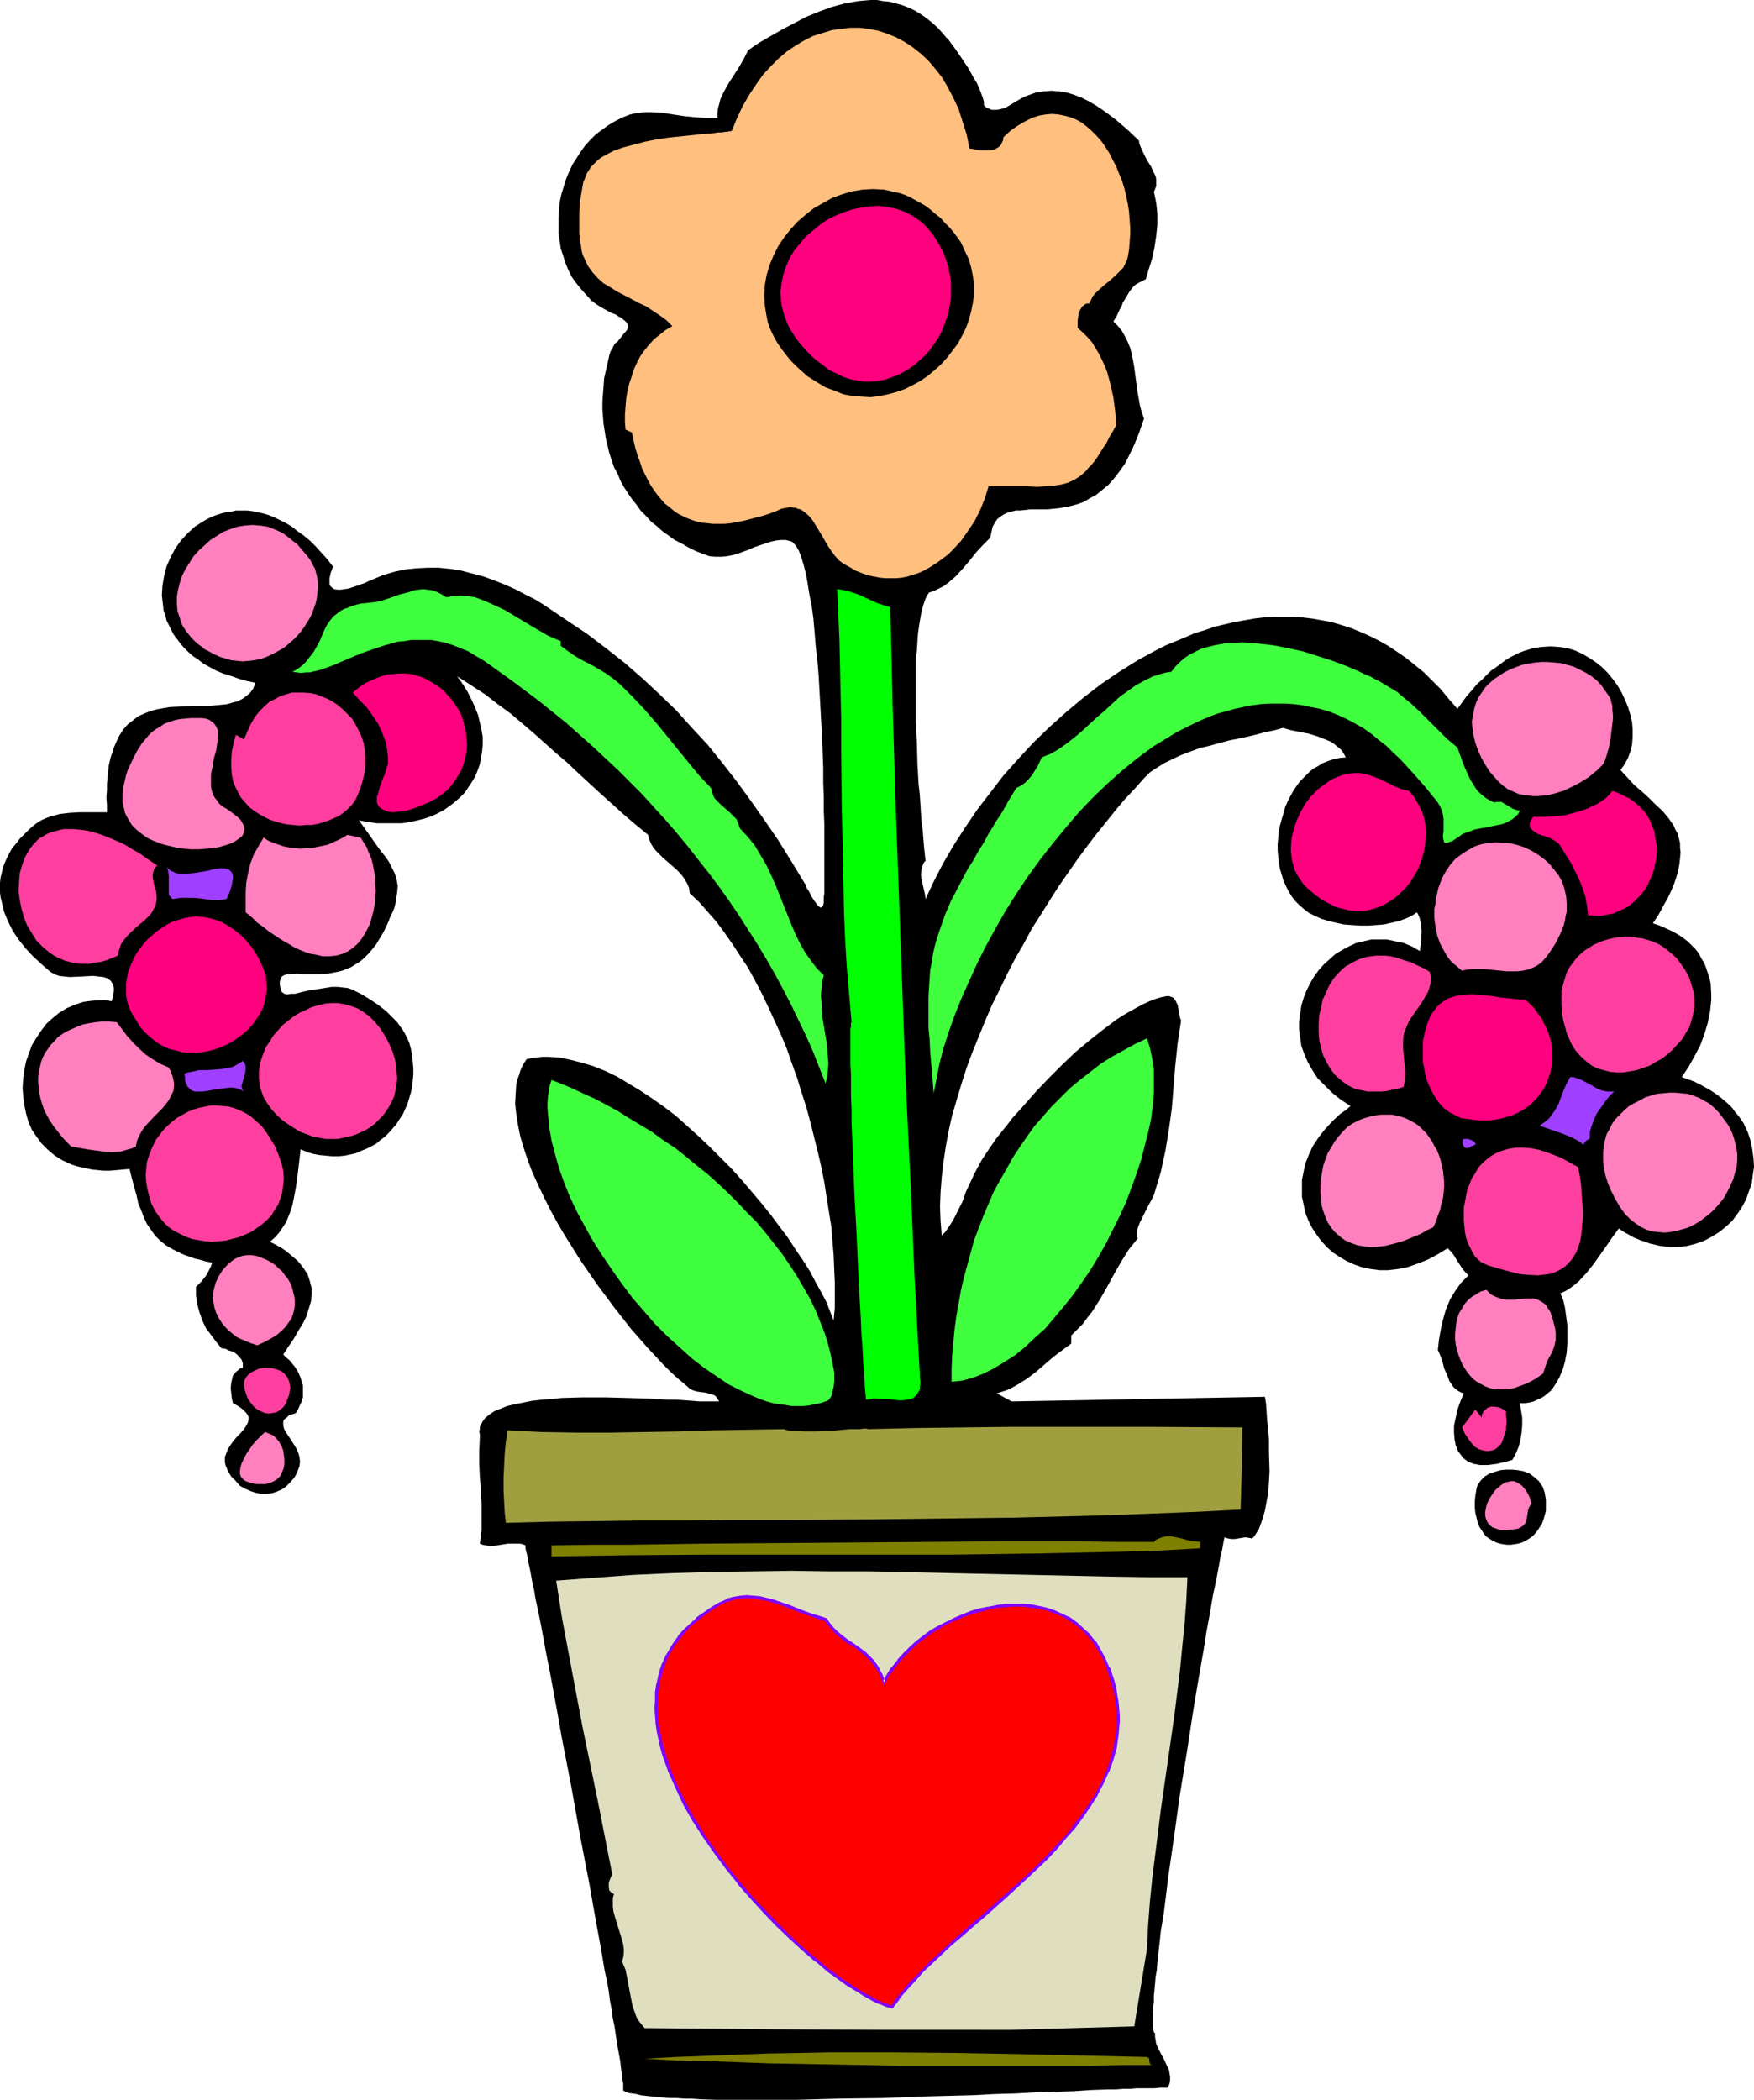 <?xml version="1.0" encoding="UTF-8" standalone="no"?>
<svg
   version="1.0"
   width="129.724mm"
   height="155.291mm"
   id="svg46"
   sodipodi:docname="Heart &amp; Flower Design 3.wmf"
   xmlns:inkscape="http://www.inkscape.org/namespaces/inkscape"
   xmlns:sodipodi="http://sodipodi.sourceforge.net/DTD/sodipodi-0.dtd"
   xmlns="http://www.w3.org/2000/svg"
   xmlns:svg="http://www.w3.org/2000/svg">
  <sodipodi:namedview
     id="namedview46"
     pagecolor="#ffffff"
     bordercolor="#000000"
     borderopacity="0.25"
     inkscape:showpageshadow="2"
     inkscape:pageopacity="0.0"
     inkscape:pagecheckerboard="0"
     inkscape:deskcolor="#d1d1d1"
     inkscape:document-units="mm" />
  <defs
     id="defs1">
    <pattern
       id="WMFhbasepattern"
       patternUnits="userSpaceOnUse"
       width="6"
       height="6"
       x="0"
       y="0" />
  </defs>
  <path
     style="fill:#000000;fill-opacity:1;fill-rule:evenodd;stroke:none"
     d="m 275.043,29.411 0.646,0.646 0.808,0.323 0.646,0.323 h 0.808 0.808 l 0.808,-0.162 1.616,-0.485 1.616,-0.97 1.616,-0.97 1.454,-0.808 0.646,-0.323 0.808,-0.323 2.262,-0.808 2.101,-0.323 2.262,-0.162 2.101,0.162 2.101,0.323 2.101,0.646 2.101,0.808 1.939,0.97 1.939,1.131 1.939,1.293 1.778,1.293 1.939,1.454 3.394,2.909 3.07,2.909 0.162,0.97 0.323,0.808 0.808,1.778 0.97,1.939 1.131,1.778 0.808,1.778 0.485,0.97 0.162,0.808 v 0.97 0.97 l -0.323,0.808 -0.323,0.808 0.323,1.454 0.323,1.616 0.162,1.454 0.162,1.616 v 3.07 l -0.323,3.07 -0.485,3.232 -0.646,3.07 -0.97,3.07 -0.808,2.747 -0.97,0.485 -0.97,0.485 -0.808,0.485 -0.646,0.485 -1.131,1.454 -0.97,1.616 -0.97,1.616 -0.323,0.97 -0.485,0.808 -0.808,1.778 -0.97,1.616 1.293,1.293 1.131,1.454 0.808,1.454 0.808,1.616 0.646,1.616 0.485,1.778 0.646,3.555 0.485,3.717 0.485,3.555 0.646,3.555 0.485,1.778 0.646,1.778 -0.646,1.778 -0.646,1.939 -0.646,1.616 -0.646,1.616 -0.646,1.454 -0.808,1.616 -1.293,2.586 -1.616,2.262 -1.616,2.101 -1.454,1.616 -1.778,1.454 -1.616,1.293 -1.778,0.97 -1.616,0.97 -1.778,0.646 -1.778,0.485 -1.616,0.323 -1.778,0.323 -1.616,0.162 -1.616,0.162 h -1.778 -1.454 -1.616 l -2.747,0.323 h -1.293 l -1.293,0.323 -1.131,0.323 -0.97,0.485 -0.97,0.646 -0.808,0.646 -0.646,0.97 -0.646,1.131 -0.323,1.454 -0.323,1.616 -2.101,2.101 -1.939,2.101 -1.778,2.262 -1.939,2.262 -1.939,2.101 -1.131,0.97 -1.131,0.97 -1.131,0.808 -1.293,0.646 -1.293,0.646 -1.454,0.485 -0.646,0.97 -0.485,1.131 -0.485,1.454 -0.485,1.778 -0.323,1.778 -0.323,1.939 -0.323,2.262 -0.162,2.262 -0.162,2.586 -0.323,2.586 v 2.747 2.747 5.818 5.979 l 0.323,5.979 0.162,5.979 0.323,5.656 0.323,2.747 0.162,2.586 0.162,2.586 0.162,2.424 0.323,2.262 0.162,2.101 0.162,1.939 0.162,1.778 0.162,1.454 0.162,1.454 -0.485,0.485 -0.323,0.808 -0.162,0.646 -0.162,0.485 -0.162,1.454 0.162,1.293 0.646,2.747 0.323,1.454 0.162,1.293 2.262,-4.848 2.586,-5.01 2.909,-5.01 3.232,-5.01 3.394,-5.01 3.717,-4.848 3.717,-4.848 4.202,-4.686 4.202,-4.525 4.525,-4.363 4.686,-4.202 4.848,-4.04 4.848,-3.717 5.01,-3.394 5.171,-3.232 5.333,-2.909 2.586,-1.293 2.747,-1.131 2.747,-1.131 2.586,-1.131 2.747,-0.808 2.747,-0.97 2.747,-0.646 2.747,-0.646 2.747,-0.485 2.747,-0.485 2.747,-0.323 2.747,-0.162 h 2.747 2.747 l 2.586,0.162 2.747,0.323 2.747,0.485 2.586,0.485 2.747,0.808 2.586,0.808 2.747,1.131 2.586,1.131 2.586,1.293 2.586,1.454 2.424,1.616 2.586,1.778 2.424,1.939 2.586,2.101 2.262,2.262 2.424,2.424 2.262,2.747 2.424,2.747 1.293,-1.778 1.293,-1.778 1.454,-1.616 1.293,-1.616 1.454,-1.293 1.293,-1.293 1.293,-1.293 1.454,-0.97 1.293,-0.97 1.293,-0.97 1.293,-0.808 1.293,-0.646 1.293,-0.646 1.293,-0.485 2.586,-0.808 2.424,-0.323 2.424,-0.162 2.424,0.162 2.262,0.323 2.101,0.646 2.101,0.97 1.939,1.131 1.939,1.293 1.616,1.293 1.616,1.616 1.454,1.778 1.293,1.778 1.131,1.939 0.97,2.101 0.808,1.939 0.646,2.101 0.485,2.101 0.162,2.101 v 2.101 l -0.162,2.101 -0.485,1.939 -0.646,1.778 -0.97,1.778 -1.131,1.616 1.939,2.101 1.939,2.101 2.101,1.778 1.939,1.778 1.939,1.939 1.939,1.778 1.616,1.939 1.454,2.101 0.485,1.131 0.646,1.131 0.323,1.293 0.323,1.293 v 1.293 l 0.162,1.454 -0.162,1.454 -0.162,1.616 -0.323,1.778 -0.485,1.778 -0.646,1.939 -0.808,1.939 -0.97,2.101 -1.293,2.262 -1.293,2.424 -1.616,2.424 1.939,0.646 1.778,0.808 1.778,0.808 1.454,0.808 1.454,0.97 1.293,0.97 1.131,1.131 1.131,1.131 0.97,1.293 0.646,1.293 0.808,1.293 0.485,1.293 0.485,1.454 0.485,1.454 0.323,1.454 0.162,3.07 v 1.616 l -0.323,3.07 -0.646,3.232 -0.97,3.232 -1.131,3.07 -1.616,3.07 -1.616,2.909 -1.939,2.909 1.778,0.646 1.778,0.646 1.616,0.808 1.454,0.808 1.454,0.808 1.454,0.97 1.293,0.97 1.131,0.97 1.131,0.97 0.97,0.97 0.808,1.131 0.97,1.131 1.454,2.101 1.131,2.424 0.808,2.424 0.485,2.424 0.323,2.424 0.162,2.424 -0.323,2.262 -0.323,2.424 -0.808,2.262 -0.808,2.262 -1.131,2.101 -1.293,1.939 -1.454,1.939 -1.778,1.616 -1.778,1.454 -2.101,1.293 -2.101,1.131 -2.262,0.808 -2.424,0.646 -2.424,0.323 h -2.586 l -2.747,-0.323 -1.293,-0.323 -1.454,-0.323 -2.747,-0.97 -1.616,-0.646 -1.454,-0.808 -1.454,-0.808 -1.454,-0.97 -1.778,2.424 -1.778,2.586 -3.555,5.01 -1.939,2.424 -2.101,2.262 -1.131,0.97 -1.293,0.97 -1.293,0.808 -1.454,0.646 0.808,1.939 0.485,2.101 0.323,2.424 0.323,2.424 v 2.586 2.586 l -0.162,2.424 -0.485,2.586 -0.646,2.262 -0.97,2.262 -1.131,1.939 -0.646,0.97 -0.646,0.808 -0.808,0.646 -0.97,0.808 -0.808,0.485 -1.131,0.485 -0.97,0.485 -1.293,0.323 -1.131,0.162 h -1.454 l 0.323,2.101 0.323,1.939 v 2.101 l -0.162,1.939 -0.323,2.101 -0.485,1.939 -0.808,1.939 -0.97,1.778 -1.616,0.485 -1.454,0.323 -1.293,0.323 -1.293,0.162 -1.131,0.162 h -1.131 -1.131 l -0.808,-0.162 -0.97,-0.162 -0.808,-0.323 -0.808,-0.323 -0.646,-0.485 -0.646,-0.485 -0.485,-0.646 -0.97,-1.293 -0.646,-1.616 -0.323,-1.616 -0.162,-1.939 v -1.939 l 0.485,-2.262 0.485,-2.262 0.808,-2.262 0.97,-2.262 -0.97,-0.323 -0.808,-0.485 -0.646,-0.485 -0.646,-0.646 -0.485,-0.808 -0.485,-0.646 -0.646,-1.778 -0.808,-1.778 -0.485,-1.939 -0.646,-1.778 -0.646,-1.454 0.323,-2.909 0.485,-2.747 0.646,-2.909 0.808,-2.747 1.131,-2.747 0.646,-1.131 0.808,-1.293 0.808,-1.131 0.808,-1.131 1.131,-1.131 0.97,-0.97 -0.808,-0.808 -0.808,-0.97 -1.293,-1.939 -1.293,-2.101 -0.808,-0.97 -0.808,-0.808 -2.909,1.778 -2.747,1.454 -2.909,1.131 -2.747,0.97 -2.586,0.485 -2.747,0.323 h -2.424 l -2.424,-0.323 -2.424,-0.485 -2.262,-0.808 -2.101,-0.97 -1.939,-1.131 -1.939,-1.293 -1.616,-1.454 -1.616,-1.778 -1.293,-1.778 -1.293,-1.939 -0.97,-1.939 -0.808,-2.101 -0.485,-2.262 -0.485,-2.262 v -2.262 -2.424 l 0.485,-2.424 0.485,-2.262 0.97,-2.424 1.131,-2.424 1.616,-2.424 1.778,-2.262 2.101,-2.262 2.262,-2.101 1.454,-0.97 1.293,-1.131 -2.747,-1.778 -2.424,-1.939 -2.101,-2.101 -1.939,-1.939 -1.454,-2.262 -1.293,-2.262 -0.97,-2.262 -0.808,-2.262 -0.323,-2.262 -0.323,-2.262 v -2.262 l 0.323,-2.262 0.323,-2.262 0.646,-2.101 0.808,-2.101 0.97,-1.939 1.131,-1.939 1.293,-1.778 1.454,-1.616 1.616,-1.454 1.616,-1.454 1.939,-1.131 1.778,-0.97 2.101,-0.97 2.101,-0.485 2.101,-0.485 h 2.101 2.262 l 2.262,0.485 2.424,0.485 2.262,0.97 2.262,1.293 0.323,-2.747 0.162,-2.747 -0.162,-1.454 -0.162,-1.293 -0.323,-1.293 -0.646,-1.293 -1.454,0.97 -1.778,0.808 -1.778,0.646 -2.101,0.485 -2.101,0.485 -2.101,0.162 -2.262,0.162 h -2.262 l -2.424,-0.162 -2.262,-0.162 -2.101,-0.485 -2.101,-0.485 -2.101,-0.646 -1.778,-0.808 -1.616,-0.808 -1.454,-1.131 -1.131,-0.97 -1.293,-1.293 -0.97,-1.293 -0.808,-1.293 -0.808,-1.616 -0.646,-1.454 -0.485,-1.616 -0.485,-1.616 -0.323,-1.778 -0.162,-1.616 -0.162,-1.778 v -1.778 l 0.162,-1.778 0.162,-1.778 0.323,-1.616 0.485,-1.778 0.485,-1.616 0.485,-1.778 0.646,-1.454 0.808,-1.616 0.808,-1.454 0.97,-1.454 0.97,-1.293 1.131,-1.131 1.293,-1.293 1.131,-0.97 1.454,-0.808 1.293,-0.808 1.616,-0.646 1.454,-0.485 1.616,-0.323 1.778,-0.162 -0.646,-1.131 -0.646,-0.97 -0.97,-0.808 -0.97,-0.808 -0.97,-0.646 -1.131,-0.485 -2.424,-0.97 -2.586,-0.808 -2.586,-0.485 -2.424,-0.485 -2.262,-0.646 -2.262,0.646 -2.424,0.485 -2.424,0.646 -2.586,0.646 -5.494,1.131 -5.333,1.454 -2.747,0.646 -2.586,0.97 -2.586,0.97 -2.424,1.131 -2.262,1.131 -2.101,1.293 -1.939,1.293 -1.616,1.616 -2.586,2.909 -2.747,2.909 -2.586,3.07 -2.586,3.232 -2.747,3.394 -2.586,3.394 -2.747,3.717 -2.586,3.717 -2.586,3.717 -2.586,4.04 -2.424,3.878 -2.586,4.04 -2.262,4.202 -2.424,4.202 -2.262,4.363 -2.101,4.363 -2.101,4.202 -1.939,4.525 -1.778,4.363 -1.778,4.363 -1.616,4.363 -1.454,4.525 -1.293,4.363 -1.293,4.363 -0.97,4.363 -0.808,4.363 -0.646,4.363 -0.485,4.202 -0.323,4.202 -0.162,4.04 0.162,4.04 0.323,4.04 0.97,-0.97 0.808,-1.131 1.454,-2.262 1.293,-2.586 1.293,-2.586 0.97,-2.747 1.293,-2.747 1.131,-2.424 1.293,-2.424 0.808,-1.454 0.97,-1.454 0.97,-1.454 1.131,-1.616 1.131,-1.616 2.747,-3.394 1.454,-1.939 3.232,-3.555 3.394,-3.878 3.555,-3.717 3.555,-3.555 3.878,-3.717 3.878,-3.232 3.878,-3.07 1.939,-1.454 1.939,-1.454 1.778,-1.131 1.939,-1.131 1.778,-0.97 1.778,-0.97 1.778,-0.808 1.616,-0.646 1.616,-0.485 1.616,-0.323 h 0.646 l 0.485,0.162 0.485,0.162 0.323,0.162 0.646,0.97 0.485,0.97 0.485,2.424 0.162,1.131 0.323,0.808 -0.485,3.232 -0.485,3.232 -0.646,6.141 -0.485,5.979 -0.485,5.979 -0.808,5.818 -0.97,5.979 -0.646,2.909 -0.646,3.07 -0.97,3.232 -0.97,3.232 -0.646,1.293 -0.808,1.454 -1.616,3.232 -0.808,1.616 -0.646,1.616 -0.162,0.808 v 0.646 0.808 l 0.162,0.646 -1.293,1.616 -1.293,1.616 -2.101,3.394 -1.939,3.394 -1.939,3.555 -1.939,3.394 -2.262,3.555 -1.293,1.616 -1.293,1.778 -1.616,1.616 -1.616,1.616 v 2.262 l -2.424,1.778 -2.586,1.939 -4.848,4.202 -2.586,1.939 -2.586,1.616 -1.454,0.808 -1.293,0.646 -1.454,0.485 -1.616,0.485 4.202,2.262 70.781,-1.293 0.323,1.939 0.162,2.424 0.162,2.424 0.323,2.586 0.162,2.747 v 2.909 l 0.162,5.818 -0.162,2.909 -0.162,2.747 -0.485,2.747 -0.485,2.586 -0.646,2.262 -0.808,2.262 -0.323,0.808 -0.646,0.97 -0.485,0.808 -0.646,0.646 -0.97,-0.162 -0.97,-0.162 -1.939,0.323 -0.97,0.162 h -0.97 l -0.97,-0.162 -0.97,-0.323 -0.323,1.616 -0.323,1.939 -0.485,1.939 -0.323,1.939 -0.808,4.363 -0.97,4.525 -0.808,4.848 -0.97,5.171 -0.808,5.171 -0.97,5.494 -0.97,5.656 -0.97,5.818 -1.778,11.635 -1.939,11.797 -0.808,5.818 -0.808,5.818 -0.808,5.656 -0.808,5.494 -0.646,5.333 -0.646,5.171 -0.808,4.848 -0.485,4.525 -0.485,4.363 -0.162,2.101 -0.323,1.778 -0.162,1.939 -0.162,1.778 -0.162,1.616 v 1.616 l -0.162,1.293 -0.162,1.454 v 1.131 2.747 0.808 l 0.162,0.485 0.162,0.485 v 0.323 h 0.162 0.162 v 1.131 l 0.162,0.97 0.162,0.97 0.323,0.808 0.97,1.939 0.97,1.778 0.808,1.778 0.485,0.97 0.162,0.97 0.162,0.97 v 0.97 l -0.162,0.97 -0.485,1.131 h -1.131 -1.131 l -1.454,0.162 h -1.454 -1.778 -1.778 l -1.778,0.162 h -1.939 l -2.101,0.162 h -2.101 l -4.686,0.162 -4.848,0.323 -5.171,0.162 -5.494,0.162 -5.818,0.323 -5.818,0.162 -6.141,0.323 -12.443,0.323 -12.605,0.485 -12.443,0.162 -5.979,0.162 -5.979,0.162 h -5.818 -5.656 -5.333 -5.171 l -4.686,-0.162 -2.262,-0.162 h -2.101 l -2.101,-0.162 h -1.939 l -1.939,-0.162 -1.778,-0.162 -1.616,-0.162 -1.454,-0.162 -1.454,-0.162 -1.131,-0.323 -1.131,-0.162 -1.131,-0.162 -0.808,-0.323 -0.646,-0.323 v -0.162 -0.97 -0.808 l -0.162,-0.808 -0.162,-1.131 -0.162,-1.293 -0.162,-1.293 -0.162,-1.616 -0.323,-1.778 -0.323,-1.778 -0.323,-1.939 -0.323,-2.101 -0.323,-2.262 -0.485,-2.262 -0.323,-2.424 -0.485,-2.586 -0.323,-2.586 -0.485,-2.747 -0.646,-2.909 -0.97,-5.818 -1.131,-6.141 -1.131,-6.302 -1.131,-6.464 -1.293,-6.626 -1.293,-6.787 -2.424,-13.574 -1.293,-6.626 -1.293,-6.626 -1.131,-6.464 -1.131,-6.141 -1.131,-6.141 -1.131,-5.656 -0.485,-2.747 -0.485,-2.586 -0.485,-2.586 -0.485,-2.424 -0.485,-2.262 -0.485,-2.262 -0.323,-2.101 -0.485,-2.101 -0.323,-1.778 -0.323,-1.778 -0.323,-1.454 -0.323,-1.454 -0.162,-1.293 -0.323,-1.131 -0.162,-0.808 v -0.808 l -0.808,-0.323 -0.808,-0.162 h -1.616 -1.616 l -3.07,0.485 -1.616,0.162 -1.616,-0.162 -0.808,-0.162 -0.808,-0.323 0.485,-3.717 v -3.717 -3.717 l -0.162,-3.717 -0.323,-3.717 -0.162,-3.717 v -3.717 l 0.162,-3.717 v -0.808 l -0.162,-0.808 0.162,-0.646 v -0.646 l 0.323,-0.646 0.323,-0.646 0.323,-0.485 0.485,-0.646 1.131,-0.97 1.454,-0.97 1.616,-0.646 1.939,-0.808 2.101,-0.485 2.424,-0.485 2.424,-0.485 2.747,-0.323 2.747,-0.162 2.909,-0.323 5.818,-0.162 h 6.141 l 6.141,0.162 5.818,0.162 2.909,0.162 2.586,0.162 h 2.586 l 2.262,0.162 2.262,0.162 1.939,0.162 h 1.778 1.454 1.293 0.97 l -0.323,-0.485 -0.323,-0.485 -0.323,-0.485 -0.485,-0.323 -1.131,-0.323 -1.131,-0.323 -1.293,-0.162 -1.131,-0.162 -1.131,-0.323 -0.97,-0.485 -1.616,-1.454 -1.778,-1.454 -1.939,-1.778 -2.101,-2.101 -2.101,-2.262 -2.262,-2.424 -2.262,-2.586 -2.424,-2.747 -2.262,-2.909 -2.424,-3.07 -2.262,-3.07 -2.424,-3.232 -4.686,-6.787 -4.363,-6.949 -2.101,-3.555 -1.939,-3.555 -1.778,-3.555 -1.616,-3.394 -1.616,-3.555 -1.293,-3.394 -1.131,-3.394 -0.97,-3.232 -0.646,-3.232 -0.485,-3.07 -0.323,-2.909 0.162,-2.909 0.162,-2.586 0.323,-1.293 0.485,-1.293 0.323,-1.131 0.485,-1.131 0.646,-1.131 0.646,-0.97 1.454,-0.323 1.454,-0.162 1.454,-0.162 h 1.616 l 3.07,0.162 3.07,0.646 3.232,0.808 3.232,0.97 3.232,1.293 3.394,1.616 3.232,1.939 3.232,1.939 3.394,2.262 3.232,2.262 3.394,2.586 3.07,2.747 3.232,2.909 3.07,2.909 3.07,3.07 3.07,3.07 2.909,3.232 2.747,3.232 2.747,3.232 2.586,3.232 2.424,3.232 2.424,3.232 2.101,3.232 2.101,3.07 1.939,3.07 1.616,3.07 1.616,2.909 1.454,2.747 0.97,2.586 0.97,2.424 0.323,-3.394 v -3.555 -3.717 l -0.162,-3.717 -0.162,-3.878 -0.323,-3.878 -0.323,-4.04 -0.646,-4.04 -0.646,-4.04 -0.646,-4.202 -0.808,-4.202 -0.97,-4.202 -2.101,-8.403 -1.131,-4.202 -1.293,-4.04 -1.293,-4.202 -1.454,-4.04 -1.454,-4.202 -1.616,-3.878 -1.778,-3.878 -1.778,-3.878 -1.778,-3.717 -1.939,-3.717 -1.939,-3.555 -2.262,-3.394 -2.101,-3.232 -2.262,-3.232 -2.262,-3.07 -2.424,-2.747 -2.424,-2.747 -2.586,-2.424 -0.162,-1.454 -0.485,-1.131 -0.646,-1.131 -0.646,-0.97 -0.808,-0.97 -0.97,-0.97 -3.878,-3.394 -1.778,-1.778 -0.808,-0.97 -0.646,-1.131 -0.485,-1.131 -0.323,-1.293 -3.555,-2.909 -3.394,-2.909 -3.232,-2.909 -3.232,-2.909 -6.141,-5.656 -3.07,-2.909 -3.232,-2.747 -6.141,-5.494 -3.232,-2.747 -3.232,-2.747 -3.555,-2.586 -3.555,-2.747 -3.717,-2.424 -4.04,-2.586 1.616,2.262 1.293,2.101 1.131,2.262 0.97,2.101 0.808,2.101 0.485,2.101 0.485,2.101 0.323,1.939 v 1.939 l -0.162,1.939 -0.323,1.939 -0.323,1.778 -0.646,1.778 -0.646,1.616 -0.97,1.616 -0.97,1.454 -0.97,1.454 -1.293,1.293 -1.454,1.293 -1.454,1.131 -1.616,1.131 -1.778,0.97 -1.778,0.808 -1.939,0.646 -1.939,0.485 -2.101,0.485 -2.262,0.323 h -2.262 -2.262 -2.424 l -2.424,-0.323 -2.586,-0.485 1.616,2.262 1.616,2.262 1.454,2.101 1.293,1.778 1.293,1.616 1.131,1.616 0.808,1.616 0.808,1.616 0.485,1.616 0.323,1.778 -0.162,1.939 -0.162,0.97 -0.162,1.131 -0.162,0.97 -0.323,1.293 -0.485,1.131 -0.646,1.293 -0.485,1.293 -0.646,1.454 -0.808,1.616 -0.97,1.616 -0.97,1.616 -1.131,1.454 -1.131,1.293 -1.131,1.131 -1.131,0.97 -1.293,0.808 -1.293,0.808 -1.131,0.485 -1.293,0.485 -1.293,0.323 -2.586,0.485 -2.424,0.162 h -2.424 -2.101 l -1.939,-0.162 -1.778,0.162 h -0.646 l -0.646,0.162 -0.485,0.162 -0.485,0.323 -0.323,0.323 -0.162,0.646 -0.162,0.485 v 0.808 l 0.162,0.808 0.323,1.131 0.323,0.323 0.485,0.323 0.808,0.162 0.97,-0.162 h 1.131 l 1.293,-0.323 1.293,-0.323 1.454,-0.323 3.232,-0.485 3.07,-0.485 h 1.616 l 1.454,0.162 1.454,0.162 1.293,0.485 2.262,1.131 2.424,1.454 2.424,1.616 2.262,1.778 2.101,2.101 0.97,0.97 0.808,1.131 0.808,1.131 0.646,1.131 0.646,1.293 0.485,1.131 0.485,1.778 0.323,1.778 0.162,1.778 0.162,1.778 v 1.616 l -0.162,1.778 -0.162,1.616 -0.323,1.616 -0.485,1.616 -0.485,1.616 -0.646,1.454 -0.646,1.454 -0.97,1.454 -0.808,1.293 -0.97,1.131 -1.131,1.293 -1.131,1.131 -1.293,0.97 -1.131,0.97 -1.454,0.808 -1.293,0.646 -1.616,0.646 -1.454,0.646 -1.454,0.323 -1.616,0.323 -1.616,0.162 h -1.778 l -1.778,-0.162 -1.778,-0.162 -1.778,-0.323 -1.616,-0.485 -1.939,-0.808 -0.808,6.949 -0.485,3.555 -0.646,3.394 -0.323,1.616 -0.485,1.616 -0.646,1.616 -0.646,1.616 -0.97,1.454 -0.97,1.454 -1.131,1.293 -1.454,1.293 1.616,0.808 1.454,0.808 1.454,0.97 1.131,0.97 0.97,0.808 1.131,0.97 0.808,0.97 0.646,0.808 0.646,0.97 0.646,0.97 0.323,0.97 0.323,0.97 0.485,1.939 v 1.778 l -0.162,1.939 -0.646,2.101 -0.646,2.101 -0.97,1.939 -1.293,2.101 -1.293,2.262 -1.454,2.101 -1.454,2.262 0.808,0.808 0.97,0.808 0.646,0.808 0.808,0.97 0.646,0.97 0.485,0.97 0.485,1.131 0.323,1.131 0.323,0.97 v 1.131 1.131 1.131 l -0.323,1.131 -0.485,0.97 -0.485,1.131 -0.646,1.131 -0.808,0.323 -0.808,0.162 -0.485,0.323 -0.485,0.485 -0.485,0.323 -0.323,0.323 -0.162,0.646 v 0.808 l 0.162,0.808 0.323,0.808 0.646,0.97 1.293,1.939 1.293,2.101 0.485,1.131 0.323,1.131 0.162,1.293 -0.162,1.293 -0.646,1.778 -0.808,1.454 -1.131,1.293 -1.131,1.131 -1.131,0.808 -1.454,0.646 -1.454,0.485 -1.454,0.162 h -1.616 l -1.454,-0.323 -1.454,-0.485 -1.454,-0.646 -1.454,-0.808 -1.131,-1.293 -1.293,-1.293 -0.97,-1.616 -0.323,-0.808 -0.323,-0.808 -0.162,-0.808 v -0.808 -0.646 l 0.323,-0.808 0.485,-1.293 0.808,-1.293 0.808,-1.131 0.97,-1.131 0.97,-0.97 0.97,-1.131 0.646,-0.97 0.485,-0.97 0.162,-0.97 v -0.485 l -0.323,-0.646 -0.323,-0.485 -0.485,-0.485 -0.485,-0.485 -0.808,-0.646 -0.808,-0.485 -1.131,-0.646 -0.323,-1.293 -0.162,-1.454 -0.162,-1.454 0.162,-1.454 0.323,-1.454 0.162,-0.646 0.485,-0.485 0.323,-0.485 0.646,-0.485 0.485,-0.485 0.808,-0.162 v -0.646 -0.646 l -0.162,-0.485 -0.162,-0.485 -0.646,-0.808 -0.808,-0.808 -0.97,-0.646 -1.131,-0.323 -0.97,-0.485 -1.131,-0.162 -1.454,-1.778 -1.454,-1.939 -1.454,-1.939 -0.97,-2.101 -0.808,-2.262 -0.646,-2.424 -0.323,-2.262 v -2.424 l 1.454,-1.454 1.293,-1.616 0.485,-0.808 0.485,-0.97 0.485,-0.97 0.323,-0.97 -1.778,-0.323 -1.616,-0.485 -1.454,-0.323 -1.293,-0.485 -1.454,-0.485 -1.131,-0.485 -2.262,-1.131 -1.939,-1.131 -1.616,-1.293 -1.454,-1.454 -1.131,-1.616 -1.131,-1.616 -0.808,-1.778 -0.808,-2.101 -0.808,-1.939 -0.485,-2.262 -0.646,-2.262 -0.646,-2.424 -0.646,-2.586 -1.939,0.162 -1.778,0.162 -1.778,0.162 h -1.778 l -1.616,-0.162 -1.616,-0.162 -1.454,-0.323 -1.616,-0.323 -1.293,-0.323 -1.454,-0.485 -2.424,-1.131 -2.101,-1.293 -1.939,-1.616 -1.778,-1.778 -1.454,-1.939 -1.293,-1.939 -0.97,-2.262 -0.646,-2.262 -0.485,-2.424 -0.323,-2.424 -0.162,-2.424 0.162,-2.424 0.323,-2.424 0.485,-2.424 0.808,-2.262 0.808,-2.262 1.293,-2.101 1.293,-1.939 1.454,-1.939 1.778,-1.616 1.778,-1.454 2.101,-1.293 2.262,-0.97 2.424,-0.808 1.131,-0.162 1.293,-0.162 2.747,-0.162 h 1.293 l 1.454,0.323 0.323,-1.131 0.162,-0.97 0.162,-0.808 v -0.808 l -0.162,-0.646 -0.162,-0.485 -0.323,-0.485 -0.323,-0.485 -0.485,-0.323 -0.485,-0.323 -0.97,-0.323 -1.454,-0.162 -1.454,-0.162 -3.07,0.162 -3.394,0.162 -1.616,-0.162 -1.454,-0.162 -1.293,-0.485 -1.131,-0.646 -2.424,-2.101 L 9.211,267.285 7.11,265.022 5.171,262.598 3.555,260.174 2.262,257.589 1.131,254.842 0.485,252.094 0.162,250.802 0,249.509 v -1.454 -1.293 l 0.162,-1.454 0.323,-1.293 0.323,-1.454 0.485,-1.293 0.646,-1.454 0.646,-1.293 0.808,-1.454 1.131,-1.293 0.97,-1.293 1.293,-1.293 1.293,-1.293 1.454,-1.293 1.131,-0.808 1.131,-0.646 1.131,-0.485 1.293,-0.485 1.293,-0.323 1.131,-0.323 2.747,-0.323 2.586,-0.162 h 2.747 2.586 2.586 v -2.101 l -0.162,-2.101 0.162,-1.939 v -1.778 l 0.162,-1.778 0.162,-1.616 0.162,-1.616 0.323,-1.454 0.323,-1.293 0.485,-1.293 0.323,-1.131 0.485,-1.131 0.97,-2.101 1.131,-1.778 1.293,-1.454 1.454,-1.131 1.454,-1.131 1.778,-0.808 1.616,-0.646 1.778,-0.485 1.778,-0.323 1.939,-0.323 3.717,-0.162 3.717,-0.162 h 3.555 l 1.778,-0.162 1.616,-0.162 1.616,-0.162 1.616,-0.485 1.293,-0.323 1.293,-0.646 1.131,-0.808 1.131,-0.97 0.808,-1.131 0.646,-1.616 -2.424,-0.485 -2.262,-0.646 -2.262,-0.808 -2.101,-0.646 -1.939,-0.808 -1.778,-0.97 -1.778,-0.97 -1.454,-1.131 -1.454,-0.97 -1.293,-1.131 -1.293,-1.293 -0.97,-1.131 -1.939,-2.586 -0.646,-1.293 -0.646,-1.293 -0.646,-1.293 -0.323,-1.454 -0.485,-1.293 -0.162,-1.454 -0.323,-2.747 0.162,-2.747 0.485,-2.747 0.646,-2.586 1.131,-2.586 1.293,-2.424 1.616,-2.262 1.778,-1.939 2.101,-1.939 2.262,-1.454 1.131,-0.646 1.293,-0.646 1.293,-0.485 1.454,-0.485 1.293,-0.323 1.454,-0.162 1.293,-0.323 h 1.454 1.616 l 1.454,0.162 1.616,0.323 1.454,0.323 1.616,0.485 1.616,0.646 1.616,0.808 1.616,0.808 1.616,0.97 1.616,1.293 1.616,1.131 1.778,1.454 1.616,1.616 1.616,1.778 1.616,1.778 1.616,2.101 -0.323,0.97 -0.323,0.808 -0.162,0.808 -0.162,0.646 v 0.646 0.485 0.485 l 0.162,0.485 0.485,0.485 0.646,0.485 0.97,0.162 h 0.808 l 1.131,-0.162 1.131,-0.162 2.424,-0.808 2.262,-0.808 0.97,-0.485 0.808,-0.323 3.07,-1.293 3.232,-0.97 3.07,-0.646 3.07,-0.323 3.232,-0.162 h 3.07 l 3.232,0.323 3.07,0.485 3.07,0.808 3.07,0.808 3.07,1.131 2.909,1.131 2.909,1.293 2.747,1.454 2.909,1.454 2.586,1.616 5.979,4.04 5.818,3.878 5.333,4.04 5.333,4.202 5.01,4.363 4.686,4.363 4.686,4.525 4.363,4.848 4.363,4.686 4.04,5.01 4.04,5.171 3.878,5.333 3.878,5.494 3.878,5.656 3.717,5.979 3.717,6.141 0.162,0.162 0.162,0.485 0.323,0.808 0.485,0.646 0.808,1.616 0.97,1.454 0.485,0.646 0.323,0.485 0.485,0.323 0.323,0.162 0.323,-0.162 0.323,-0.485 v -0.162 l 0.162,-0.485 v -0.485 -0.646 -0.646 l 0.162,-0.808 v -0.808 -0.97 -13.898 -3.555 l -0.162,-3.878 V 222.845 l -0.162,-4.04 v -4.202 l -0.323,-8.565 -0.485,-8.726 -0.485,-8.565 -0.323,-4.04 -0.485,-4.04 -0.323,-4.04 -0.323,-3.717 -0.485,-3.555 -0.646,-3.232 -0.485,-3.07 -0.485,-2.747 -0.646,-2.424 -0.323,-1.131 -0.323,-0.97 -0.323,-0.97 -0.323,-0.808 -0.485,-0.808 -0.323,-0.646 -0.485,-0.485 -0.323,-0.323 -0.323,-0.323 -0.485,-0.162 -1.293,-0.323 h -1.454 l -1.293,0.162 -1.454,0.323 -1.454,0.485 -1.454,0.485 -1.454,0.485 -1.454,0.646 -3.07,1.131 -1.616,0.485 -1.616,0.323 -1.616,0.162 h -1.778 l -1.616,-0.162 -1.778,-0.646 -2.101,-0.808 -1.939,-0.97 -1.939,-1.131 -1.939,-0.97 -1.778,-1.293 -1.616,-1.131 -1.616,-1.454 -1.616,-1.293 -1.454,-1.616 -1.454,-1.454 -1.131,-1.616 -1.293,-1.616 -1.131,-1.616 -1.131,-1.778 -0.97,-1.778 -0.808,-1.939 -0.97,-1.778 -1.293,-3.878 -0.485,-2.101 -0.485,-1.939 -0.323,-2.101 -0.323,-2.101 -0.162,-1.939 -0.162,-2.262 v -2.101 l 0.162,-2.101 0.162,-2.101 0.162,-2.262 0.485,-2.101 0.485,-2.101 0.485,-2.262 0.323,-0.97 0.646,-1.131 0.485,-0.97 0.808,-0.646 1.293,-1.616 0.485,-0.646 0.485,-0.485 0.485,-0.646 0.162,-0.646 v -0.485 l -0.162,-0.646 -0.646,-0.646 -0.808,-0.646 -0.485,-0.323 -0.646,-0.323 -0.646,-0.485 -0.97,-0.323 -2.101,-1.131 -1.939,-1.131 -1.778,-1.293 -1.454,-1.616 -1.454,-1.616 -1.293,-1.616 -1.293,-1.778 -0.97,-1.939 -0.808,-1.939 -0.646,-2.101 -0.646,-1.939 -0.323,-2.101 -0.323,-2.101 v -2.262 -2.262 l 0.162,-2.101 0.162,-2.101 0.485,-2.262 0.646,-2.101 0.646,-2.101 0.808,-1.939 0.97,-2.101 1.131,-1.778 1.131,-1.778 1.293,-1.778 1.454,-1.616 1.616,-1.616 1.778,-1.293 1.778,-1.293 1.939,-1.131 1.939,-0.97 2.101,-0.808 1.454,-0.323 1.293,-0.162 1.454,-0.162 h 1.454 l 3.232,0.162 3.07,0.485 3.232,0.485 3.232,0.323 3.07,0.162 h 1.454 1.454 v -1.454 l 0.162,-1.293 0.323,-1.131 0.323,-1.293 0.485,-1.131 0.646,-1.293 1.293,-2.262 2.909,-4.525 1.293,-2.262 1.131,-2.262 3.07,-2.101 3.07,-1.778 3.394,-1.939 3.394,-1.778 3.394,-1.778 3.555,-1.454 3.555,-1.293 3.555,-0.97 3.717,-0.646 1.778,-0.162 L 243.369,0 h 1.778 l 1.778,0.323 1.778,0.162 1.778,0.485 1.778,0.485 1.616,0.646 1.778,0.808 1.616,0.97 1.616,1.131 1.616,1.293 1.616,1.454 1.616,1.778 0.646,0.808 0.808,0.808 0.808,1.131 0.97,1.293 1.778,2.586 1.939,2.909 1.616,2.909 0.808,1.293 0.646,1.454 0.485,1.293 0.485,1.293 0.323,1.131 z"
     id="path1" />
  <path
     style="fill:#ffbf7f;fill-opacity:1;fill-rule:evenodd;stroke:none"
     d="m 271.003,41.531 1.293,0.162 1.454,0.323 h 1.454 1.616 l 0.646,-0.162 0.646,-0.162 0.646,-0.323 0.485,-0.323 0.485,-0.485 0.323,-0.646 0.323,-0.646 0.162,-0.97 1.939,-1.778 2.101,-1.454 1.939,-1.131 1.939,-0.97 1.939,-0.646 1.939,-0.323 1.778,-0.162 1.778,0.162 1.616,0.323 1.778,0.485 1.616,0.646 1.454,0.808 1.454,1.131 1.454,1.293 1.293,1.293 1.293,1.454 1.131,1.616 1.131,1.778 0.97,1.939 0.97,1.778 0.808,2.101 0.808,1.939 0.646,2.101 0.485,2.101 0.485,2.262 0.323,2.101 0.162,2.262 0.162,2.101 v 2.101 l -0.162,2.101 -0.162,2.101 -0.323,1.939 -0.323,1.131 -0.485,0.97 -0.485,0.97 -0.808,0.808 -1.454,1.454 -1.616,1.454 -1.616,1.293 -1.616,1.454 -0.808,0.808 -0.646,0.808 -0.485,0.97 -0.485,0.97 h -0.646 l -0.485,0.162 -0.323,0.323 -0.485,0.323 -0.485,0.808 -0.485,0.97 -0.162,1.131 -0.162,1.131 v 0.97 0.97 l 1.454,1.293 1.293,1.293 1.293,1.454 0.97,1.616 0.97,1.616 0.808,1.616 0.808,1.778 0.646,1.616 0.485,1.778 0.485,1.778 0.808,3.717 0.485,3.717 0.323,3.878 -0.97,1.778 -0.97,1.616 -0.808,1.616 -0.97,1.454 -0.808,1.293 -0.808,1.293 -0.808,1.131 -0.808,0.97 -0.808,0.808 -0.808,0.97 -1.454,1.293 -1.778,1.131 -1.778,0.808 -1.778,0.485 -2.101,0.323 -2.262,0.162 -2.424,0.162 -2.909,-0.162 h -3.07 -1.778 -1.778 -4.04 l -0.97,3.232 -1.293,3.232 -1.616,3.232 -1.939,2.909 -1.939,2.747 -2.262,2.424 -1.293,1.293 -1.293,0.97 -1.293,0.97 -1.454,0.97 -1.293,0.808 -1.454,0.808 -1.454,0.646 -1.454,0.485 -1.616,0.485 -1.454,0.323 -1.616,0.162 h -1.616 -1.616 l -1.616,-0.162 -1.616,-0.323 -1.616,-0.323 -1.778,-0.646 -1.616,-0.646 -1.616,-0.97 -1.778,-0.97 -1.293,-0.97 -1.131,-1.293 -0.97,-1.293 -0.97,-1.454 -1.778,-3.07 -1.778,-2.909 -0.808,-1.293 -0.97,-1.131 -1.131,-0.97 -1.131,-0.808 -0.808,-0.162 -0.646,-0.323 h -0.646 l -0.808,-0.162 -0.808,0.162 -0.97,0.162 -0.808,0.162 -0.97,0.485 -2.101,0.808 -1.939,0.646 -1.939,0.485 -1.778,0.485 -1.939,0.485 -1.778,0.323 -1.616,0.323 -1.778,0.162 h -1.616 -1.616 l -1.454,-0.162 -1.616,-0.162 -1.454,-0.323 -1.454,-0.485 -1.293,-0.485 -1.293,-0.646 -1.293,-0.646 -1.131,-0.808 -1.131,-0.97 -1.293,-0.97 -0.97,-1.131 -0.97,-1.131 -0.97,-1.293 -0.97,-1.454 -0.808,-1.454 -0.808,-1.616 -0.808,-1.616 -0.646,-1.939 -0.646,-1.778 -0.646,-2.101 -0.485,-2.101 -0.485,-2.262 -1.778,-0.808 -0.162,-2.101 v -2.101 l 0.162,-2.101 0.162,-2.101 0.323,-2.101 0.485,-2.101 0.646,-1.939 0.646,-2.101 0.808,-1.778 0.97,-1.939 1.131,-1.616 1.293,-1.616 1.454,-1.616 1.616,-1.293 1.616,-1.293 1.939,-1.131 -1.616,-1.616 -1.778,-1.293 -1.939,-1.293 -1.939,-1.293 -2.101,-0.97 -2.101,-1.131 -4.04,-2.101 -1.778,-1.131 -1.939,-1.131 -1.616,-1.454 -1.454,-1.616 -1.293,-1.778 -0.485,-0.97 -0.485,-1.131 -0.485,-0.97 -0.323,-1.293 -0.162,-1.293 -0.323,-1.454 -0.162,-2.262 v -2.747 -2.747 l 0.162,-2.909 0.485,-2.909 0.485,-2.747 0.485,-1.131 0.485,-1.293 0.646,-0.97 0.646,-0.97 0.808,-0.808 0.808,-0.808 0.97,-0.808 1.131,-0.646 2.424,-1.293 2.747,-0.97 3.07,-0.808 3.07,-0.808 3.232,-0.646 3.232,-0.485 3.232,-0.323 3.07,-0.323 2.909,-0.323 2.586,-0.162 1.131,-0.162 1.131,-0.162 h 0.97 l 0.808,-0.162 h 0.646 l 0.646,-0.162 h 0.323 l 0.323,-0.162 1.454,-3.555 1.616,-3.394 1.778,-3.07 1.939,-2.909 1.939,-2.747 2.101,-2.262 2.262,-2.262 2.262,-1.939 2.424,-1.616 2.424,-1.454 2.586,-1.293 2.586,-0.808 2.586,-0.808 2.586,-0.323 2.586,-0.323 h 2.586 l 2.586,0.323 2.586,0.485 2.424,0.808 2.424,0.97 2.424,1.293 2.262,1.454 2.262,1.778 2.101,1.939 1.939,2.262 1.939,2.424 1.616,2.747 1.616,3.07 1.454,3.07 1.131,3.555 1.131,3.555 z"
     id="path2" />
  <path
     style="fill:#000000;fill-opacity:1;fill-rule:evenodd;stroke:none"
     d="m 266.963,65.448 1.616,2.262 1.131,2.424 1.131,2.424 0.646,2.262 0.485,2.424 0.323,2.424 v 2.586 l -0.323,2.262 -0.485,2.424 -0.646,2.424 -0.808,2.262 -1.131,2.262 -1.131,2.101 -1.454,1.939 -1.616,2.101 -1.616,1.778 -1.778,1.616 -1.939,1.616 -2.101,1.454 -2.101,1.131 -2.262,1.131 -2.262,0.808 -2.424,0.646 -2.424,0.485 -2.424,0.323 -2.586,-0.162 -2.424,-0.162 -2.586,-0.485 -2.424,-0.97 -2.586,-0.97 -2.424,-1.454 -2.586,-1.616 -1.454,-1.293 -1.454,-1.293 -1.454,-1.454 -1.131,-1.293 -1.131,-1.454 -0.97,-1.293 -0.97,-1.454 -0.808,-1.454 -0.646,-1.293 -0.646,-1.454 -0.485,-1.454 -0.323,-1.616 -0.485,-2.909 -0.162,-2.909 0.162,-2.909 0.485,-2.747 0.808,-2.747 1.131,-2.747 1.293,-2.586 1.616,-2.424 1.939,-2.424 1.939,-2.101 2.262,-1.939 2.262,-1.778 2.586,-1.454 2.586,-1.454 2.747,-0.97 2.747,-0.808 2.909,-0.485 2.909,-0.162 3.07,0.162 2.909,0.646 1.454,0.323 1.454,0.485 1.454,0.646 1.454,0.808 1.454,0.808 1.454,0.808 1.454,1.131 1.293,1.131 1.454,1.131 1.293,1.454 1.454,1.454 z"
     id="path3" />
  <path
     style="fill:#ff007f;fill-opacity:1;fill-rule:evenodd;stroke:none"
     d="m 262.438,68.195 1.131,2.101 0.808,2.101 0.646,2.101 0.485,2.262 0.323,2.101 v 2.101 2.101 l -0.323,2.101 -0.323,2.101 -0.646,1.939 -0.646,1.778 -0.808,1.939 -0.97,1.778 -1.131,1.616 -1.131,1.616 -1.293,1.454 -1.454,1.293 -1.454,1.293 -1.616,1.131 -1.616,0.97 -1.616,0.808 -1.778,0.646 -1.778,0.646 -1.939,0.323 -1.939,0.162 h -1.778 l -2.101,-0.323 -1.778,-0.323 -1.939,-0.646 -1.939,-0.97 -2.101,-0.97 -1.778,-1.454 -1.616,-1.131 -1.454,-1.293 -1.293,-1.293 -1.131,-1.293 -1.131,-1.293 -0.97,-1.293 -0.808,-1.293 -0.808,-1.293 -0.646,-1.293 -0.485,-1.293 -0.485,-1.293 -0.323,-1.293 -0.323,-1.293 -0.162,-1.293 -0.162,-2.424 0.323,-2.586 0.485,-2.262 0.808,-2.424 0.97,-2.262 1.293,-2.101 1.616,-1.939 1.616,-1.939 1.939,-1.616 1.939,-1.616 2.101,-1.454 2.262,-1.131 2.424,-0.97 2.424,-0.808 2.424,-0.485 2.424,-0.323 2.424,-0.162 2.424,0.323 2.424,0.485 2.262,0.808 2.262,1.131 0.97,0.646 1.131,0.808 0.97,0.808 0.97,0.97 0.808,0.97 0.97,1.131 0.808,1.293 z"
     id="path4" />
  <path
     style="fill:#ff7fbf;fill-opacity:1;fill-rule:evenodd;stroke:none"
     d="m 86.779,156.589 0.646,1.293 0.646,1.131 0.323,1.293 0.323,1.293 0.162,1.454 v 1.293 l -0.162,1.454 -0.162,1.454 -0.323,1.454 -0.485,1.293 -0.485,1.454 -0.646,1.293 -0.808,1.293 -0.808,1.293 -0.97,1.293 -0.97,1.131 -1.131,1.131 -1.131,0.97 -1.131,0.97 -1.293,0.808 -1.454,0.808 -1.293,0.646 -1.454,0.646 -1.454,0.485 -1.616,0.323 -1.616,0.162 -1.616,0.162 -1.616,-0.162 -1.616,-0.162 -1.616,-0.485 -1.616,-0.485 -1.778,-0.808 -1.131,-0.646 -1.293,-0.646 -0.97,-0.808 -1.131,-0.808 -0.808,-0.808 -0.808,-0.808 -1.454,-1.778 -1.131,-1.778 -0.646,-1.939 -0.646,-1.939 -0.162,-1.939 v -2.101 l 0.323,-1.939 0.485,-1.939 0.646,-1.939 0.97,-1.939 1.131,-1.778 1.131,-1.778 1.454,-1.616 1.616,-1.454 1.616,-1.454 1.778,-1.131 1.778,-1.131 2.101,-0.808 1.939,-0.646 1.939,-0.323 2.262,-0.162 2.101,0.162 2.101,0.323 2.101,0.808 2.101,0.97 1.939,1.454 0.97,0.808 1.131,0.808 0.808,0.97 0.97,1.131 0.97,1.131 z"
     id="path5" />
  <path
     style="fill:#3fff3f;fill-opacity:1;fill-rule:evenodd;stroke:none"
     d="m 156.752,179.213 v 1.293 l 1.939,1.454 2.101,1.454 2.262,1.293 2.262,1.131 2.262,1.293 2.101,1.293 1.939,1.454 1.778,1.454 3.232,3.232 3.232,3.394 3.232,3.717 3.07,3.717 6.302,7.757 3.07,3.717 3.232,3.394 0.162,0.808 0.323,0.97 0.323,0.808 0.485,0.646 1.293,1.293 1.293,1.131 1.293,1.131 1.293,1.293 0.646,0.646 0.323,0.808 0.323,0.808 0.323,0.97 2.262,2.424 1.939,2.424 1.616,2.747 1.616,2.747 1.293,2.747 1.293,2.909 2.262,5.656 2.262,5.656 1.131,2.586 1.293,2.586 1.293,2.262 1.616,2.262 1.616,2.101 1.939,1.939 -0.485,1.778 -0.162,1.939 -0.162,1.939 0.162,1.778 0.162,3.878 0.646,3.717 0.646,3.878 0.323,3.717 0.162,1.939 -0.162,1.939 -0.162,1.778 -0.485,1.939 -1.778,-4.525 -1.778,-4.525 -1.939,-4.363 -2.101,-4.363 -2.101,-4.363 -2.262,-4.363 -2.262,-4.202 -2.424,-4.202 -2.424,-4.04 -2.586,-4.04 -2.586,-4.04 -2.747,-4.04 -2.747,-3.878 -2.909,-3.878 -3.07,-3.878 -2.909,-3.717 -3.07,-3.717 -3.232,-3.717 -3.232,-3.555 -3.232,-3.555 -6.787,-6.787 -7.11,-6.626 -7.272,-6.464 -7.434,-5.979 -7.757,-5.818 -7.918,-5.656 -2.262,-1.293 -2.101,-1.293 -2.101,-0.808 -1.939,-0.808 -2.101,-0.646 -2.101,-0.485 -1.939,-0.323 h -1.939 -1.939 -1.778 l -1.939,0.323 -1.778,0.162 -3.555,0.97 -3.394,1.131 -3.232,1.131 -3.07,1.293 -3.07,1.293 -1.454,0.646 -1.293,0.485 -2.747,0.97 -1.454,0.323 -1.293,0.323 h -1.131 l -1.293,0.162 -1.293,-0.162 -1.131,-0.162 1.131,-0.646 0.97,-0.646 0.808,-0.646 0.808,-0.808 1.131,-1.454 1.131,-1.454 0.808,-1.454 0.808,-1.454 1.293,-3.07 0.646,-1.293 0.97,-1.454 0.97,-1.131 1.454,-1.131 0.646,-0.485 0.97,-0.485 0.97,-0.323 1.131,-0.485 1.131,-0.323 1.293,-0.323 1.616,-0.162 1.454,-0.162 1.293,-0.162 1.454,-0.323 2.424,-0.808 2.747,-0.97 2.586,-0.646 1.293,-0.485 1.131,-0.162 1.454,-0.162 1.293,0.162 1.293,0.162 1.293,0.485 1.293,0.646 1.293,0.808 1.939,-0.323 2.101,-0.162 1.939,0.162 2.101,0.323 2.101,0.808 1.939,0.808 2.101,0.97 2.101,0.97 4.04,2.424 4.04,2.424 1.939,1.131 1.939,1.131 1.778,0.808 z"
     id="path6" />
  <path
     style="fill:#00ff00;fill-opacity:1;fill-rule:evenodd;stroke:none"
     d="m 248.864,169.679 0.323,13.736 0.323,13.413 0.808,26.987 0.97,26.825 0.97,26.664 0.97,26.502 1.293,26.502 1.131,26.825 1.454,26.825 v 1.131 l 0.162,0.97 v 0.808 l -0.162,0.808 v 0.646 l -0.323,0.646 -0.323,0.485 -0.162,0.323 -0.808,0.808 -0.808,0.485 -1.131,0.162 -1.131,0.162 h -1.293 l -1.293,-0.162 -1.293,-0.162 h -1.454 l -2.586,-0.162 -1.293,0.162 -1.131,0.162 -0.323,-3.394 -0.162,-3.555 -0.323,-3.717 -0.162,-3.717 -0.323,-4.04 -0.162,-4.202 -0.485,-8.403 -0.808,-17.453 -0.485,-8.726 -0.323,-8.403 -0.162,-4.04 -0.162,-4.04 -0.162,-3.717 v -3.717 l -0.162,-3.555 v -3.232 -3.07 l -0.162,-2.747 v -2.586 -4.363 -1.616 -1.293 l 0.162,-0.646 v -0.485 -0.323 -0.323 l 0.162,-0.162 v 0 l -0.646,-7.434 -0.646,-7.595 -0.485,-7.595 -0.323,-7.757 -0.323,-15.514 -0.323,-15.675 -0.162,-15.514 v -7.595 l -0.162,-7.434 -0.162,-7.434 -0.162,-7.272 -0.323,-7.272 -0.323,-6.949 0.97,0.162 0.97,0.162 1.939,0.485 1.939,0.646 1.778,0.808 1.778,0.808 1.778,0.808 1.939,0.646 z"
     id="path7" />
  <path
     style="fill:#3fff3f;fill-opacity:1;fill-rule:evenodd;stroke:none"
     d="m 407.393,208.947 1.616,4.525 0.97,2.262 0.97,2.101 1.293,2.101 0.646,0.97 0.808,0.808 0.97,0.808 0.808,0.646 1.131,0.646 1.131,0.485 0.485,-0.162 h 0.485 0.97 l 0.808,0.485 0.808,0.485 1.616,0.97 0.97,0.323 0.97,0.162 -0.485,0.97 -0.808,0.808 -0.808,0.646 -1.131,0.646 -0.97,0.485 -1.131,0.323 -2.424,0.485 -1.293,0.323 -1.293,0.162 -2.424,0.485 -1.131,0.485 -1.131,0.323 -1.131,0.485 -0.808,0.646 -0.808,0.485 -0.646,0.485 -0.485,0.323 -0.646,0.162 -0.323,0.162 -0.485,0.162 h -0.323 -0.162 l -0.323,-0.162 -0.162,-0.646 -0.162,-0.646 v -0.808 l 0.162,-0.97 v -1.131 -2.262 l -0.162,-1.293 -0.323,-1.131 -0.485,-1.131 -0.646,-1.131 -3.394,-4.202 -3.555,-4.04 -3.555,-3.878 -1.939,-1.778 -1.939,-1.939 -2.101,-1.616 -1.939,-1.616 -2.262,-1.616 -2.262,-1.293 -2.424,-1.293 -2.424,-1.131 -2.424,-0.97 -2.747,-0.808 -2.424,-0.485 -2.262,-0.485 -2.424,-0.323 -2.424,-0.162 h -2.424 -2.262 l -2.424,0.162 -2.424,0.323 -2.424,0.485 -2.262,0.485 -2.262,0.646 -2.424,0.646 -2.262,0.808 -2.262,0.97 -2.424,1.131 -2.262,1.131 -2.262,1.131 -2.101,1.293 -4.525,2.747 -4.363,3.232 -4.202,3.394 -4.202,3.717 -4.04,3.878 -3.878,4.04 -3.717,4.363 -3.717,4.525 -3.555,4.525 -3.394,4.686 -3.232,4.848 -3.07,4.848 -2.747,4.848 -2.747,5.01 -2.424,4.848 -2.262,5.01 -2.101,4.686 -1.939,4.848 -1.616,4.525 -1.454,4.525 -1.131,4.363 -0.808,4.202 -0.808,4.04 -0.323,-4.04 -0.323,-3.878 -0.323,-3.555 -0.162,-3.555 -0.323,-3.232 v -3.07 -2.909 -2.747 l 0.162,-2.586 0.162,-2.586 0.162,-2.262 0.485,-2.424 0.323,-2.262 0.485,-2.101 0.646,-2.262 0.646,-1.939 1.454,-4.202 1.778,-4.202 1.131,-2.101 2.262,-4.363 1.293,-2.424 1.454,-2.262 1.454,-2.586 1.616,-2.586 1.454,-2.747 0.97,-1.454 0.808,-1.454 1.939,-2.909 1.778,-3.232 2.101,-3.394 1.293,-0.646 1.131,-0.808 0.97,-0.97 0.97,-1.131 0.808,-1.293 0.808,-1.293 1.131,-2.424 2.424,-0.97 2.262,-1.293 2.262,-1.616 2.101,-1.616 2.101,-1.778 2.101,-1.939 2.101,-1.939 2.262,-1.939 2.101,-1.939 2.101,-1.939 2.262,-1.616 2.262,-1.616 2.424,-1.293 2.262,-1.131 2.586,-0.808 1.293,-0.323 1.293,-0.162 1.131,-1.454 1.293,-1.293 1.293,-1.131 1.454,-0.97 1.616,-0.808 1.616,-0.808 1.778,-0.485 1.939,-0.485 1.778,-0.323 1.939,-0.323 h 1.939 l 2.101,-0.162 2.101,0.162 2.101,0.162 4.363,0.485 4.202,0.808 4.363,0.97 4.04,1.293 4.04,1.293 3.878,1.454 3.394,1.454 1.616,0.808 1.616,0.646 1.454,0.808 1.293,0.646 1.616,0.97 1.616,0.97 1.616,0.97 1.293,1.131 2.747,2.262 2.424,2.262 2.424,2.424 2.424,2.424 2.586,2.586 z"
     id="path8" />
  <path
     style="fill:#ff7fbf;fill-opacity:1;fill-rule:evenodd;stroke:none"
     d="m 413.211,209.917 -0.808,-2.262 -0.485,-1.939 -0.323,-2.101 -0.162,-1.939 0.323,-1.778 0.323,-1.778 0.485,-1.616 0.646,-1.454 0.97,-1.454 0.97,-1.454 1.131,-1.131 1.293,-1.131 1.454,-0.97 1.454,-0.97 1.616,-0.808 1.616,-0.646 1.778,-0.646 1.616,-0.323 1.939,-0.323 1.778,-0.162 h 1.778 l 1.939,0.162 1.778,0.162 1.778,0.485 1.778,0.485 1.616,0.808 1.616,0.808 1.616,0.97 1.454,1.131 1.293,1.293 1.131,1.616 1.131,1.616 0.485,0.808 0.162,0.808 0.323,1.131 v 1.131 l 0.162,1.293 v 1.293 l -0.323,2.586 -0.323,2.747 -0.485,2.586 -0.323,1.131 -0.323,1.131 -0.323,0.97 -0.323,0.808 -0.162,0.323 -0.323,0.485 -0.485,0.485 -0.485,0.485 -0.646,0.646 -0.646,0.485 -0.97,0.808 -0.808,0.646 -2.101,1.293 -2.424,1.293 -2.424,1.131 -2.747,0.808 -1.293,0.323 -1.454,0.162 -1.454,0.162 h -1.454 l -1.454,-0.162 -1.454,-0.162 -1.293,-0.323 -1.454,-0.646 -1.454,-0.646 -1.293,-0.97 -1.293,-1.131 -1.131,-1.293 -1.293,-1.454 -1.131,-1.778 -1.131,-1.939 z"
     id="path9" />
  <path
     style="fill:#ff007f;fill-opacity:1;fill-rule:evenodd;stroke:none"
     d="m 98.576,193.596 1.778,-1.454 1.939,-1.293 1.778,-0.808 1.939,-0.808 1.939,-0.646 1.778,-0.162 1.778,-0.162 h 1.778 l 1.778,0.162 1.616,0.485 1.616,0.485 1.454,0.808 1.454,0.808 1.454,0.97 1.293,0.97 1.131,1.293 1.131,1.293 0.97,1.293 0.97,1.454 0.808,1.616 0.485,1.454 0.485,1.778 0.323,1.616 0.162,1.778 0.162,1.616 -0.162,1.778 -0.323,1.778 -0.485,1.778 -0.646,1.778 -0.97,1.616 -1.131,1.778 -1.293,1.616 -0.646,0.646 -0.808,0.646 -0.97,0.808 -1.131,0.808 -1.293,0.646 -1.293,0.646 -2.747,1.131 -1.454,0.485 -1.454,0.485 -1.293,0.162 -1.293,0.162 -1.293,0.162 -1.293,-0.162 -0.97,-0.323 -0.97,-0.485 -0.646,-0.485 -0.323,-0.485 -0.323,-0.808 v -0.646 -0.97 l 0.323,-0.808 0.485,-1.939 0.323,-0.808 0.323,-0.97 0.808,-1.939 0.485,-1.778 0.323,-0.808 v -0.646 -1.454 l -0.162,-1.454 -0.162,-1.293 -0.323,-1.454 -0.485,-1.293 -0.485,-1.293 -1.131,-2.424 -1.616,-2.424 -1.616,-2.262 -1.939,-1.939 z"
     id="path10" />
  <path
     style="fill:#ff3f9f;fill-opacity:1;fill-rule:evenodd;stroke:none"
     d="m 65.933,205.392 2.262,1.293 0.97,-2.262 0.97,-2.101 1.131,-1.939 1.293,-1.616 1.293,-1.293 1.454,-1.293 1.616,-0.808 1.454,-0.808 1.616,-0.485 1.616,-0.485 h 1.778 1.616 l 1.778,0.162 1.616,0.323 1.616,0.646 1.616,0.646 1.454,0.808 1.454,0.97 1.293,1.131 1.293,1.293 1.293,1.293 0.97,1.616 0.808,1.616 0.808,1.616 0.646,1.939 0.323,1.778 0.162,2.101 v 2.101 l -0.162,2.101 -0.485,2.101 -0.646,2.262 -0.97,2.424 -0.646,1.293 -0.97,1.293 -0.97,0.97 -1.131,0.97 -1.293,0.97 -1.454,0.646 -1.454,0.646 -1.454,0.485 -1.616,0.485 -1.778,0.323 h -1.616 l -1.616,0.162 -1.778,-0.162 -1.778,-0.162 -1.616,-0.323 -1.778,-0.485 -1.454,-0.485 -1.616,-0.808 -1.454,-0.808 -1.454,-0.97 -1.293,-0.97 -1.131,-1.293 -1.131,-1.293 -0.808,-1.454 -0.808,-1.616 -0.646,-1.616 -0.323,-1.939 -0.162,-1.939 v -2.101 l 0.162,-2.262 0.485,-2.262 z"
     id="path11" />
  <path
     style="fill:#ff7fbf;fill-opacity:1;fill-rule:evenodd;stroke:none"
     d="m 63.347,226.077 0.97,0.646 0.808,0.646 0.808,0.646 0.646,0.485 0.646,0.646 0.323,0.485 0.323,0.646 0.323,0.485 v 0.485 l 0.162,0.485 -0.162,0.485 v 0.485 l -0.485,0.97 -0.808,0.646 -1.131,0.808 -1.293,0.646 -1.454,0.485 -1.616,0.485 -1.778,0.323 -1.939,0.162 -2.101,0.162 H 53.49 l -2.101,-0.162 -2.101,-0.323 -2.101,-0.485 -1.939,-0.485 -2.101,-0.808 -1.778,-0.808 -1.616,-1.131 -1.616,-1.293 -1.293,-1.293 -0.97,-1.616 -0.97,-1.778 -0.162,-0.97 -0.323,-0.97 -0.162,-1.131 v -1.131 -1.131 l 0.162,-1.293 0.162,-1.131 0.323,-1.293 0.323,-1.454 0.485,-1.454 1.293,-2.747 1.293,-2.586 1.454,-2.262 0.97,-1.131 0.808,-0.97 0.97,-0.97 1.131,-0.808 1.131,-0.646 1.131,-0.808 1.293,-0.485 1.454,-0.485 1.454,-0.323 1.454,-0.162 1.939,-0.162 h 1.454 1.454 l 1.131,0.162 0.97,0.323 0.646,0.485 0.646,0.485 0.485,0.646 0.323,0.646 0.323,0.646 v 0.808 0.97 l -0.162,1.778 -0.323,2.101 -0.646,2.262 -0.323,2.101 -0.485,2.262 v 2.262 1.131 l 0.162,0.97 0.323,1.131 0.485,0.97 0.646,0.808 0.646,0.97 0.97,0.808 z"
     id="path12" />
  <path
     style="fill:#ff007f;fill-opacity:1;fill-rule:evenodd;stroke:none"
     d="m 393.819,221.067 1.293,1.454 0.97,1.616 0.808,1.454 0.808,1.778 0.485,1.778 0.323,1.778 0.162,1.778 -0.162,1.616 -0.162,1.939 -0.323,1.778 -0.485,1.778 -0.646,1.778 -0.646,1.616 -0.97,1.616 -0.97,1.616 -1.131,1.454 -1.293,1.293 -1.131,1.131 -1.454,1.131 -1.616,0.97 -1.454,0.808 -1.778,0.646 -1.616,0.485 -1.778,0.323 h -1.778 l -1.939,-0.162 -1.939,-0.485 -1.939,-0.485 -1.939,-0.97 -2.101,-1.131 -1.939,-1.454 -2.101,-1.778 -0.97,-0.97 -0.646,-0.97 -0.808,-1.131 -1.131,-2.101 -0.323,-1.293 -0.323,-1.131 -0.162,-1.293 -0.162,-1.131 v -1.293 l 0.162,-2.586 0.646,-2.586 0.808,-2.424 1.131,-2.424 1.293,-2.262 1.616,-2.101 1.939,-1.939 1.939,-1.454 1.131,-0.808 1.131,-0.646 1.131,-0.485 1.293,-0.485 1.131,-0.323 1.293,-0.162 1.131,-0.162 h 1.131 l 0.97,0.162 1.131,0.162 1.939,0.646 2.101,0.808 1.939,0.97 1.939,0.97 1.939,0.808 z"
     id="path13" />
  <path
     style="fill:#ff007f;fill-opacity:1;fill-rule:evenodd;stroke:none"
     d="m 443.915,255.811 -0.323,-2.747 -0.485,-2.586 -0.808,-2.424 -0.97,-2.424 -1.131,-2.262 -1.131,-2.262 -1.454,-2.262 -1.454,-2.424 -0.485,-0.646 -0.646,-0.485 -1.616,-0.97 -1.778,-0.646 -1.616,-0.485 -0.646,-0.485 -0.646,-0.323 -0.485,-0.485 -0.485,-0.485 -0.162,-0.485 v -0.808 l 0.323,-0.808 0.646,-0.97 h 1.293 1.454 l 2.909,-0.162 3.232,-0.323 3.07,-0.808 1.616,-0.485 1.454,-0.485 1.293,-0.646 1.454,-0.646 1.293,-0.808 1.131,-0.808 0.97,-0.97 0.97,-1.131 1.778,0.646 1.616,0.808 1.616,0.808 1.293,0.97 1.293,1.131 1.131,1.131 0.97,1.293 0.808,1.454 0.485,1.293 0.646,1.454 0.323,1.616 0.162,1.454 0.323,1.616 v 1.616 l -0.162,1.454 -0.323,1.616 -0.323,1.616 -0.485,1.454 -0.646,1.454 -0.646,1.454 -0.808,1.293 -0.97,1.293 -1.131,1.131 -1.131,1.131 -1.131,0.97 -1.454,0.808 -1.454,0.646 -1.454,0.646 -1.616,0.323 -1.778,0.323 h -1.778 z"
     id="path14" />
  <path
     style="fill:#ff3f9f;fill-opacity:1;fill-rule:evenodd;stroke:none"
     d="m 43.955,241.914 -0.646,0.646 -0.323,0.646 -0.162,0.646 -0.162,0.808 0.162,1.293 0.323,1.616 0.485,1.454 0.162,1.616 v 0.97 l -0.162,0.808 -0.162,0.808 -0.485,0.808 -0.485,0.97 -0.646,0.808 -1.454,1.454 -1.778,1.454 -1.616,1.454 -1.454,1.454 -0.646,0.808 -0.646,0.808 -0.485,0.808 -0.323,0.97 -0.323,1.131 -0.162,0.97 -1.616,0.646 -1.616,0.646 -1.616,0.485 -1.616,0.162 -1.454,0.323 h -1.454 -1.454 l -1.293,-0.162 -1.293,-0.323 -1.293,-0.323 -1.131,-0.485 -1.131,-0.485 -1.131,-0.646 -0.97,-0.646 -1.939,-1.616 -1.778,-1.778 -1.293,-2.101 -1.293,-2.101 -0.97,-2.424 -0.646,-2.424 -0.485,-2.424 -0.323,-2.424 0.162,-2.424 0.162,-2.424 0.646,-2.262 0.808,-2.262 1.131,-1.939 0.646,-0.97 0.646,-0.808 0.808,-0.808 0.808,-0.808 0.97,-0.485 0.97,-0.646 1.131,-0.485 1.131,-0.323 1.293,-0.323 1.293,-0.323 h 1.293 1.454 l 1.454,0.162 1.616,0.162 1.778,0.323 1.616,0.485 1.939,0.646 1.939,0.808 1.939,0.808 2.101,0.97 2.101,1.293 2.262,1.293 2.262,1.616 z"
     id="path15" />
  <path
     style="fill:#ff7fbf;fill-opacity:1;fill-rule:evenodd;stroke:none"
     d="m 100.838,234.157 0.808,1.293 0.808,1.293 0.646,1.616 0.646,1.454 0.485,1.778 0.323,1.778 0.323,1.939 v 1.778 l 0.162,1.939 -0.162,1.939 -0.162,1.939 -0.323,1.778 -0.485,1.778 -0.485,1.778 -0.808,1.616 -0.808,1.454 -0.97,1.454 -1.131,1.293 -1.131,0.97 -1.454,0.97 -1.454,0.646 -1.778,0.485 -1.778,0.162 h -1.939 l -2.101,-0.485 -1.131,-0.162 -1.131,-0.323 -2.424,-0.97 -1.293,-0.646 -1.293,-0.808 -1.454,-0.808 -1.293,-0.808 -1.454,-0.97 -1.454,-0.97 -1.616,-1.293 -1.616,-1.131 -1.454,-1.454 -1.778,-1.454 v -2.747 -2.747 l 0.162,-2.747 0.485,-2.586 0.646,-2.747 0.97,-2.586 1.293,-2.262 0.646,-1.131 0.808,-1.293 1.293,0.808 1.454,0.646 1.454,0.485 1.454,0.485 1.616,0.323 1.454,0.162 1.616,0.162 1.454,-0.162 h 1.616 l 1.454,-0.323 1.616,-0.323 1.454,-0.323 1.454,-0.646 1.454,-0.646 1.293,-0.646 1.293,-0.808 z"
     id="path16" />
  <path
     style="fill:#ff7fbf;fill-opacity:1;fill-rule:evenodd;stroke:none"
     d="m 408.686,271.325 -0.97,-0.808 -0.97,-0.808 -0.97,-0.808 -0.808,-0.97 -0.646,-0.97 -0.646,-1.131 -1.131,-2.101 -0.808,-2.262 -0.485,-2.424 -0.323,-2.424 v -2.586 l 0.323,-1.454 0.162,-1.616 0.323,-1.293 0.323,-1.454 0.485,-1.293 0.485,-1.293 0.485,-0.97 0.646,-1.131 1.293,-1.939 1.454,-1.616 1.778,-1.293 1.778,-1.131 1.778,-0.97 1.939,-0.646 1.939,-0.323 2.101,-0.162 2.101,0.162 2.101,0.162 1.939,0.485 1.939,0.646 1.939,0.97 1.616,0.97 1.778,1.293 1.454,1.293 1.293,1.616 1.293,1.616 0.97,1.778 0.646,1.939 0.485,2.101 0.162,2.101 v 2.262 l -0.323,1.293 -0.162,1.131 -0.323,1.293 -0.485,1.293 -0.485,1.131 -0.646,1.293 -0.646,1.293 -0.808,1.293 -0.97,1.454 -0.97,1.293 -1.131,1.293 -1.293,0.97 -1.293,0.646 -1.293,0.485 -1.454,0.323 -1.454,0.162 h -1.454 -1.616 l -3.232,-0.323 -3.07,-0.323 h -1.616 -1.454 l -1.616,0.162 z"
     id="path17" />
  <path
     style="fill:#9f3fff;fill-opacity:1;fill-rule:evenodd;stroke:none"
     d="m 63.347,251.286 -1.939,0.323 h -1.939 l -3.555,-0.485 -1.939,-0.162 h -1.778 -1.778 l -1.939,0.323 -0.485,-0.162 -0.323,-0.485 -0.323,-0.323 -0.162,-0.485 v -1.131 -1.131 -2.747 l -0.162,-1.293 -0.162,-0.646 -0.323,-0.485 0.646,0.485 0.485,0.485 0.808,0.323 0.646,0.323 0.808,0.162 h 0.808 1.778 l 1.939,-0.162 1.778,-0.323 1.939,-0.323 1.778,-0.485 1.454,-0.162 h 1.454 l 0.485,0.162 0.646,0.162 0.323,0.323 0.323,0.323 0.323,0.485 0.162,0.646 v 0.646 l -0.162,0.97 -0.162,0.97 -0.323,1.131 -0.485,1.293 z"
     id="path18" />
  <path
     style="fill:#ff007f;fill-opacity:1;fill-rule:evenodd;stroke:none"
     d="m 71.912,267.123 0.97,1.939 0.808,1.939 0.646,1.778 0.162,1.939 0.162,1.778 -0.323,1.778 -0.323,1.778 -0.485,1.616 -0.808,1.616 -0.97,1.454 -0.97,1.454 -1.293,1.454 -1.293,1.131 -1.454,1.131 -1.616,1.131 -1.454,0.808 -1.778,0.808 -1.778,0.646 -1.778,0.485 -1.939,0.323 -1.778,0.162 h -1.939 l -1.778,-0.162 -1.778,-0.485 -1.939,-0.485 -1.778,-0.808 -1.616,-0.97 -1.616,-1.293 -1.454,-1.293 -1.454,-1.616 -1.293,-2.101 -1.293,-2.101 -0.646,-1.616 -0.485,-1.454 -0.323,-1.778 v -1.616 -1.616 l 0.323,-1.778 0.323,-1.616 0.646,-1.616 0.646,-1.454 0.808,-1.616 0.97,-1.454 1.131,-1.454 1.131,-1.293 1.293,-1.131 1.293,-1.131 1.454,-0.97 1.454,-0.97 1.616,-0.808 1.616,-0.485 1.616,-0.485 1.778,-0.323 1.616,-0.162 1.778,0.162 1.778,0.323 1.778,0.485 1.778,0.646 1.616,0.97 1.778,1.131 1.778,1.454 1.616,1.616 1.616,1.939 z"
     id="path19" />
  <path
     style="fill:#ff3f9f;fill-opacity:1;fill-rule:evenodd;stroke:none"
     d="m 469.609,269.062 1.454,2.101 1.131,2.101 0.646,2.101 0.646,2.101 0.162,1.939 v 2.101 l -0.323,1.778 -0.485,1.939 -0.646,1.939 -0.97,1.616 -0.97,1.616 -1.293,1.454 -1.293,1.454 -1.454,1.293 -1.616,1.293 -1.778,0.97 -1.616,0.97 -1.778,0.646 -1.939,0.646 -1.778,0.323 -1.939,0.323 h -1.939 l -1.778,-0.162 -1.778,-0.485 -1.778,-0.485 -1.616,-0.808 -1.454,-1.131 -1.454,-1.293 -1.454,-1.616 -1.131,-1.778 -0.97,-2.101 -0.485,-1.131 -0.323,-1.293 -0.646,-2.262 -0.323,-2.262 -0.162,-2.101 v -1.939 -1.939 l 0.485,-1.939 0.485,-1.616 0.485,-1.616 0.808,-1.454 0.97,-1.293 0.97,-1.293 0.97,-0.97 1.293,-1.131 1.293,-0.808 1.293,-0.808 1.454,-0.646 1.293,-0.485 1.616,-0.485 1.454,-0.323 1.616,-0.162 1.454,-0.162 h 1.616 l 1.616,0.323 1.454,0.162 1.616,0.485 1.454,0.485 1.454,0.646 1.293,0.808 1.293,0.97 1.131,0.97 1.293,1.131 z"
     id="path20" />
  <path
     style="fill:#ff3f9f;fill-opacity:1;fill-rule:evenodd;stroke:none"
     d="m 399.636,271.648 0.323,1.293 v 1.131 l -0.162,1.131 -0.323,1.131 -0.323,0.97 -0.646,1.131 -1.293,2.101 -2.909,4.202 -0.646,1.131 -0.485,1.131 -0.485,1.131 -0.323,1.131 -0.162,1.778 v 1.939 l 0.323,3.555 0.323,3.555 -0.162,1.939 -0.323,1.778 -1.616,0.485 -1.616,0.323 -1.454,0.323 -1.454,0.162 h -1.454 -1.293 -1.293 l -1.293,-0.323 -1.131,-0.162 -1.131,-0.323 -0.97,-0.485 -0.97,-0.485 -1.778,-1.293 -1.616,-1.454 -1.293,-1.616 -1.131,-1.939 -0.97,-1.939 -0.646,-2.101 -0.485,-2.262 -0.162,-2.262 v -2.262 l 0.162,-2.424 0.485,-2.101 0.485,-2.262 0.97,-2.101 0.97,-2.101 1.293,-1.939 1.454,-1.616 1.616,-1.454 1.939,-1.131 0.97,-0.485 0.97,-0.485 1.131,-0.323 1.131,-0.323 1.293,-0.162 1.131,-0.162 h 1.293 1.293 l 1.454,0.162 1.454,0.323 1.454,0.485 1.454,0.485 1.616,0.485 1.616,0.808 1.778,0.808 z"
     id="path21" />
  <path
     style="fill:#ff007f;fill-opacity:1;fill-rule:evenodd;stroke:none"
     d="m 426.3,279.405 1.293,1.131 1.293,1.293 0.97,1.454 1.131,1.454 0.646,1.454 0.808,1.454 0.485,1.454 0.485,1.454 0.323,1.616 0.162,1.454 v 1.616 1.454 l -0.162,1.454 -0.323,1.454 -0.485,1.454 -0.485,1.454 -0.646,1.293 -0.808,1.293 -0.808,1.131 -0.97,1.131 -1.131,1.131 -1.131,0.97 -1.293,0.808 -1.454,0.808 -1.454,0.646 -1.616,0.485 -1.616,0.485 -1.778,0.323 -1.939,0.162 h -1.939 l -2.101,-0.162 -2.101,-0.323 -1.293,-0.162 -0.97,-0.485 -0.97,-0.485 -0.97,-0.485 -0.97,-0.646 -0.808,-0.646 -0.97,-0.97 -0.646,-0.808 -1.293,-1.939 -1.131,-2.262 -0.97,-2.262 -0.485,-2.424 -0.485,-2.586 v -2.586 -2.586 l 0.485,-2.424 0.646,-2.424 0.808,-2.101 0.646,-1.131 1.293,-1.778 0.808,-0.808 1.131,-0.808 1.293,-0.808 1.454,-0.485 1.293,-0.323 1.616,-0.162 1.454,-0.162 h 1.616 l 1.616,0.162 3.394,0.323 1.616,0.323 1.616,0.162 3.07,0.323 1.454,0.162 z"
     id="path22" />
  <path
     style="fill:#ff3f9f;fill-opacity:1;fill-rule:evenodd;stroke:none"
     d="m 108.918,292.009 0.808,1.939 0.646,1.939 0.323,1.939 0.162,1.778 0.162,1.778 -0.162,1.616 -0.323,1.778 -0.323,1.616 -0.646,1.454 -0.808,1.454 -0.808,1.293 -0.97,1.293 -1.131,1.131 -1.131,1.131 -1.293,0.97 -1.293,0.808 -1.454,0.646 -1.454,0.646 -1.616,0.485 -1.616,0.323 -1.616,0.323 h -1.778 -1.616 l -1.778,-0.323 -1.778,-0.323 -1.616,-0.646 -1.778,-0.646 -1.616,-0.97 -1.778,-1.131 -1.616,-1.131 -1.616,-1.454 -1.454,-1.616 -1.293,-1.778 -0.97,-1.616 -0.646,-1.778 -0.485,-1.778 -0.162,-1.778 v -1.778 l 0.162,-1.778 0.485,-1.778 0.646,-1.778 0.646,-1.616 1.131,-1.616 0.97,-1.616 1.293,-1.454 1.293,-1.454 1.454,-1.131 1.616,-1.293 1.616,-0.97 1.778,-0.808 1.616,-0.808 1.778,-0.485 1.939,-0.485 1.778,-0.162 h 1.778 l 1.939,0.323 1.778,0.485 1.778,0.646 1.616,0.97 1.778,1.293 1.454,1.454 1.616,1.939 1.293,2.101 0.646,1.131 z"
     id="path23" />
  <path
     style="fill:#ff7fbf;fill-opacity:1;fill-rule:evenodd;stroke:none"
     d="m 47.026,298.312 0.646,0.97 0.323,0.97 0.323,0.808 0.162,0.808 0.162,0.808 v 0.808 l -0.162,1.454 -0.646,1.293 -0.646,1.293 -0.97,1.293 -0.97,1.131 -1.131,1.131 -1.131,1.131 -2.262,2.424 -0.97,1.293 -0.808,1.454 -0.646,1.454 -0.323,1.616 -0.97,0.485 -1.131,0.323 -1.131,0.323 -1.131,0.323 -2.262,0.162 -2.262,-0.162 -2.262,-0.323 -2.424,-0.323 -4.525,-0.808 -1.454,-1.454 -1.293,-1.454 -1.131,-1.454 -1.131,-1.454 -0.97,-1.454 -0.808,-1.454 -0.808,-1.616 -0.485,-1.454 -0.485,-1.616 -0.323,-1.454 -0.162,-1.454 -0.162,-1.616 v -1.454 l 0.162,-1.454 0.323,-1.293 0.323,-1.454 0.485,-1.293 0.646,-1.293 0.808,-1.131 0.808,-1.131 0.97,-0.97 0.97,-1.131 1.131,-0.808 1.293,-0.808 1.454,-0.646 1.454,-0.646 1.616,-0.646 1.616,-0.323 1.939,-0.323 1.778,-0.162 h 2.101 l 2.101,0.162 2.909,3.878 1.616,1.778 1.778,1.778 1.778,1.616 1.939,1.293 2.101,1.293 z"
     id="path24" />
  <path
     style="fill:#3fff3f;fill-opacity:1;fill-rule:evenodd;stroke:none"
     d="m 265.993,386.222 v -3.555 l 0.162,-3.717 0.323,-3.555 0.323,-3.555 0.485,-3.717 0.646,-3.555 0.646,-3.717 0.808,-3.555 0.97,-3.555 0.97,-3.555 0.97,-3.555 1.293,-3.394 1.293,-3.394 1.454,-3.394 1.454,-3.394 1.778,-3.232 1.778,-3.07 1.778,-3.232 1.939,-2.909 2.101,-3.07 2.101,-2.909 2.424,-2.747 2.262,-2.586 2.586,-2.586 2.586,-2.586 2.747,-2.262 2.909,-2.262 2.909,-2.262 3.07,-1.939 3.232,-1.778 3.232,-1.778 3.394,-1.616 0.808,2.586 0.646,3.07 0.485,3.07 v 3.232 3.394 l -0.323,3.555 -0.485,3.717 -0.808,3.717 -0.97,3.717 -0.97,3.878 -1.293,3.878 -1.454,4.04 -1.454,3.878 -1.778,3.878 -1.939,3.878 -1.939,3.878 -2.101,3.717 -2.262,3.717 -2.424,3.555 -2.424,3.394 -2.586,3.232 -2.586,3.07 -2.586,3.07 -2.909,2.586 -2.747,2.586 -2.747,2.262 -3.07,1.939 -2.909,1.778 -2.909,1.454 -2.909,1.131 -2.909,0.808 z"
     id="path25" />
  <path
     style="fill:#9f3fff;fill-opacity:1;fill-rule:evenodd;stroke:none"
     d="m 68.195,305.099 -1.131,-0.646 -1.131,-0.323 -1.293,-0.162 -1.454,0.162 -2.747,0.323 -2.586,0.485 -1.131,0.162 h -1.293 -0.97 l -0.97,-0.323 -0.646,-0.646 -0.485,-0.485 -0.162,-0.485 -0.323,-0.646 -0.162,-0.646 v -0.808 l -0.162,-0.97 0.97,-0.323 0.97,-0.162 2.101,-0.485 h 2.101 l 2.262,-0.162 2.101,-0.162 2.101,-0.323 0.97,-0.323 0.97,-0.485 0.808,-0.485 0.97,-0.646 0.323,0.485 0.323,0.485 0.162,0.646 v 0.646 l -0.162,1.131 -0.323,1.131 -0.323,1.293 -0.323,0.97 v 0.485 l 0.162,0.485 0.162,0.485 z"
     id="path26" />
  <path
     style="fill:#9f3fff;fill-opacity:1;fill-rule:evenodd;stroke:none"
     d="m 451.187,305.099 -1.454,1.454 -1.131,1.454 -1.131,1.616 -1.131,1.616 -0.808,1.778 -0.646,1.778 -0.485,1.616 v 1.778 l -0.485,0.323 -0.485,0.323 -0.485,0.485 -0.323,0.646 -1.293,-0.97 -1.454,-0.808 -1.454,-0.646 -1.616,-0.646 -3.232,-1.131 -3.232,-1.131 0.97,-0.646 0.808,-0.646 0.808,-0.646 0.646,-0.808 1.131,-1.616 0.97,-1.778 1.454,-3.878 0.808,-1.778 0.97,-1.778 h 0.97 l 0.808,0.323 1.454,0.485 1.454,0.808 1.293,0.646 1.293,0.808 1.454,0.646 0.808,0.162 0.808,0.162 h 0.97 z"
     id="path27" />
  <path
     style="fill:#3fff3f;fill-opacity:1;fill-rule:evenodd;stroke:none"
     d="m 154.166,301.867 2.909,1.131 3.07,1.293 3.07,1.454 3.232,1.454 3.07,1.616 3.232,1.778 3.07,1.939 3.232,1.939 3.232,1.939 3.07,2.262 3.232,2.101 3.07,2.424 2.909,2.424 3.07,2.424 2.909,2.586 2.909,2.747 2.747,2.747 2.586,2.747 2.747,2.747 2.424,2.909 2.424,3.07 2.262,2.909 2.101,3.07 2.101,3.232 1.778,3.07 1.778,3.07 1.616,3.394 1.293,3.232 1.293,3.232 0.97,3.232 0.808,3.394 0.646,3.232 0.162,0.97 v 1.131 1.454 l -0.162,1.454 -0.323,1.293 -0.323,1.293 -0.323,0.485 -0.323,0.485 -0.485,0.323 -0.485,0.162 -1.454,0.485 -1.616,0.323 -1.616,0.323 -1.616,0.162 h -1.616 -1.616 l -1.778,-0.323 -1.616,-0.162 -1.778,-0.323 -1.778,-0.485 -1.778,-0.646 -1.616,-0.646 -3.555,-1.616 -3.555,-1.778 -3.394,-2.262 -3.555,-2.424 -3.555,-2.747 -3.394,-3.07 -3.394,-3.07 -3.394,-3.394 -3.07,-3.555 -3.232,-3.717 -2.909,-3.878 -2.747,-3.878 -2.747,-4.04 -2.586,-4.04 -2.262,-4.04 -2.262,-4.202 -1.939,-4.04 -1.616,-4.04 -1.454,-4.04 -1.131,-4.04 -0.97,-3.717 -0.646,-3.717 -0.162,-1.778 -0.162,-1.778 -0.162,-1.778 v -1.616 l 0.162,-1.616 0.162,-1.616 0.323,-1.616 z"
     id="path28" />
  <path
     style="fill:#ff7fbf;fill-opacity:1;fill-rule:evenodd;stroke:none"
     d="m 480.436,310.916 1.454,1.939 1.293,1.778 0.97,1.939 0.646,1.939 0.485,1.939 0.323,1.939 v 1.778 l -0.162,1.939 -0.485,1.778 -0.485,1.778 -0.808,1.778 -0.808,1.616 -0.97,1.778 -1.131,1.454 -1.293,1.454 -1.293,1.293 -1.454,1.131 -1.454,1.131 -1.616,0.97 -1.616,0.808 -1.616,0.485 -1.778,0.485 -1.778,0.323 -1.616,0.162 -1.778,-0.162 -1.616,-0.162 -1.616,-0.485 -1.616,-0.808 -1.454,-0.97 -1.454,-1.131 -1.454,-1.454 -1.293,-1.778 -1.454,-2.424 -1.131,-2.262 -0.97,-2.262 -0.646,-2.101 -0.485,-2.262 -0.162,-1.939 v -1.939 l 0.162,-1.778 0.323,-1.778 0.485,-1.778 0.808,-1.454 0.808,-1.616 0.97,-1.293 1.293,-1.293 1.131,-1.131 1.293,-1.131 1.454,-0.808 1.616,-0.808 1.454,-0.808 1.616,-0.485 1.616,-0.485 1.778,-0.162 1.778,-0.162 h 1.616 l 1.616,0.162 1.778,0.162 1.616,0.485 1.616,0.646 1.454,0.808 1.454,0.808 1.293,1.131 z"
     id="path29" />
  <path
     style="fill:#ff3f9f;fill-opacity:1;fill-rule:evenodd;stroke:none"
     d="m 76.922,320.451 0.97,2.424 0.808,2.262 0.485,2.101 0.162,2.101 -0.162,1.939 -0.323,2.101 -0.485,1.616 -0.646,1.778 -0.97,1.454 -0.97,1.616 -1.293,1.293 -1.293,1.131 -1.616,1.131 -1.454,0.97 -1.778,0.808 -1.616,0.646 -1.939,0.485 -1.778,0.485 -1.939,0.162 -1.939,0.162 -1.778,-0.162 -1.939,-0.323 -1.778,-0.323 -1.778,-0.646 -1.616,-0.808 -1.616,-0.808 -1.616,-1.131 -1.293,-1.293 -1.293,-1.616 -1.131,-1.616 -0.97,-1.939 -0.646,-2.101 -0.485,-1.939 -0.323,-1.939 -0.162,-1.939 0.162,-1.778 0.162,-1.778 0.485,-1.616 0.646,-1.778 0.646,-1.454 0.808,-1.616 1.131,-1.454 0.97,-1.293 1.131,-1.131 1.293,-1.131 1.454,-1.131 1.454,-0.808 1.454,-0.808 1.616,-0.646 1.616,-0.485 1.616,-0.323 1.616,-0.323 h 1.616 l 1.616,0.162 1.778,0.162 1.616,0.485 1.616,0.646 1.616,0.808 1.454,0.97 1.454,1.293 1.454,1.293 1.293,1.778 1.131,1.778 z"
     id="path30" />
  <path
     style="fill:#ff7fbf;fill-opacity:1;fill-rule:evenodd;stroke:none"
     d="m 400.606,343.075 -1.778,0.808 -1.616,0.97 -1.616,0.646 -3.07,1.293 -2.747,0.808 -1.293,0.323 -1.293,0.323 -1.293,0.162 -2.424,0.162 -2.101,-0.162 -1.939,-0.323 -1.778,-0.646 -1.778,-0.808 -1.293,-0.97 -1.293,-1.131 -1.131,-1.293 -0.97,-1.454 -0.646,-1.454 -0.646,-1.778 -0.485,-1.616 -0.162,-1.939 -0.162,-1.778 v -1.939 l 0.162,-1.778 0.323,-1.939 0.323,-1.778 0.646,-1.939 0.646,-1.616 0.97,-1.616 0.97,-1.616 1.131,-1.454 1.131,-1.293 1.293,-1.293 1.454,-0.97 1.616,-0.808 1.616,-0.646 1.778,-0.485 1.616,-0.323 1.454,-0.162 h 1.454 1.454 l 1.454,0.323 1.293,0.323 1.293,0.485 1.293,0.646 1.131,0.646 1.131,0.808 0.97,0.97 0.97,0.97 0.808,1.131 0.808,1.131 0.646,1.293 0.808,1.293 0.485,1.293 0.485,1.454 0.323,1.454 0.323,1.454 0.162,1.454 0.162,1.616 v 1.616 l -0.162,1.616 -0.162,1.454 -0.485,1.616 -0.323,1.616 -0.646,1.616 -0.485,1.616 z"
     id="path31" />
  <path
     style="fill:#9f3fff;fill-opacity:1;fill-rule:evenodd;stroke:none"
     d="m 412.403,319.966 -0.485,0.162 -0.323,0.162 -0.485,0.162 -0.323,0.323 h -0.485 l -0.323,0.162 -0.485,-0.162 -0.323,-0.323 -0.323,-0.646 v -0.646 -0.323 l 0.162,-0.323 0.162,-0.162 h 0.485 0.808 l 0.808,0.323 0.646,0.323 0.323,0.323 0.162,0.162 v 0.323 z"
     id="path32" />
  <path
     style="fill:#ff3f9f;fill-opacity:1;fill-rule:evenodd;stroke:none"
     d="m 441.168,326.268 0.485,2.747 0.323,2.424 0.162,2.424 0.162,2.262 0.162,2.101 v 2.101 l -0.162,1.778 -0.162,1.778 -0.162,1.616 -0.323,1.616 -0.485,1.454 -0.485,1.293 -0.646,1.131 -0.646,0.97 -0.808,0.97 -0.808,0.808 -0.808,0.646 -1.131,0.646 -0.97,0.485 -1.131,0.485 -1.293,0.162 -1.293,0.162 -1.293,0.162 -2.909,-0.162 -1.778,-0.162 -1.616,-0.323 -1.778,-0.485 -1.778,-0.485 -1.778,-0.485 -2.101,-0.646 -1.939,-0.808 -0.97,-0.808 -0.97,-0.97 -0.646,-1.131 -0.646,-1.293 -0.646,-1.293 -0.485,-1.454 -0.323,-1.616 -0.162,-1.616 -0.162,-1.616 v -1.778 -1.778 l 0.323,-1.616 0.323,-1.778 0.323,-1.616 0.646,-1.616 0.646,-1.616 0.97,-1.454 0.808,-1.454 1.131,-1.293 1.293,-1.131 1.293,-0.97 1.454,-0.808 1.616,-0.646 1.778,-0.485 1.939,-0.323 h 2.101 l 2.101,0.162 2.424,0.485 2.424,0.808 1.293,0.485 1.293,0.485 1.454,0.646 1.454,0.808 1.454,0.808 z"
     id="path33" />
  <path
     style="fill:#ff7fbf;fill-opacity:1;fill-rule:evenodd;stroke:none"
     d="m 71.912,376.041 -1.939,-0.646 -1.939,-0.808 -1.778,-0.808 -1.454,-1.131 -1.454,-1.293 -1.131,-1.293 -0.97,-1.454 -0.808,-1.616 -0.485,-1.454 -0.323,-1.778 -0.162,-1.778 0.323,-1.616 0.485,-1.778 0.808,-1.778 1.131,-1.778 1.454,-1.616 0.97,-0.808 1.131,-0.808 1.131,-0.485 0.97,-0.323 1.293,-0.162 h 1.131 l 1.131,0.162 1.131,0.323 1.131,0.485 1.131,0.485 1.131,0.646 0.97,0.646 0.97,0.97 0.97,0.808 0.808,1.131 0.808,0.97 0.646,1.131 0.485,1.131 0.323,1.293 0.323,1.293 0.162,1.131 v 1.293 l -0.162,1.293 -0.323,1.293 -0.485,1.293 -0.808,1.131 -0.808,1.131 -1.131,1.131 -1.293,1.131 -1.616,0.97 -1.778,0.97 z"
     id="path34" />
  <path
     style="fill:#ff7fbf;fill-opacity:1;fill-rule:evenodd;stroke:none"
     d="m 431.31,383.959 -2.101,1.454 -2.101,1.131 -2.101,0.808 -1.778,0.646 -1.939,0.323 h -1.616 -1.616 l -1.616,-0.323 -1.293,-0.485 -1.454,-0.808 -1.131,-0.646 -1.131,-0.97 -0.97,-1.131 -0.808,-1.131 -0.808,-1.293 -0.646,-1.454 -0.485,-1.293 -0.485,-1.454 -0.323,-1.616 -0.162,-1.454 v -1.454 l 0.162,-1.616 0.162,-1.454 0.323,-1.454 0.485,-1.293 0.808,-1.293 0.646,-1.131 0.97,-1.131 1.131,-0.97 1.131,-0.646 1.293,-0.808 1.616,-0.485 0.646,0.646 0.646,0.646 1.293,0.646 1.293,0.485 1.454,0.323 h 1.293 1.454 l 2.747,-0.323 h 1.293 1.131 l 1.131,0.323 1.131,0.646 0.485,0.323 0.646,0.485 0.323,0.646 0.485,0.646 0.485,0.808 0.323,0.97 0.323,0.97 0.323,1.293 0.323,1.293 0.162,1.131 v 1.131 0.97 l -0.162,0.646 -0.162,0.808 -0.485,1.454 -0.646,1.293 -0.808,1.454 -0.646,1.778 -0.323,0.97 z"
     id="path35" />
  <path
     style="fill:#ff3f9f;fill-opacity:1;fill-rule:evenodd;stroke:none"
     d="m 80.962,388.969 -0.162,0.97 -0.323,0.808 -0.323,0.808 -0.162,0.646 -0.808,1.131 -0.97,0.808 -0.97,0.646 -0.97,0.162 -1.131,0.162 -1.131,-0.162 -1.131,-0.485 -0.97,-0.485 -0.97,-0.808 -0.808,-0.97 -0.808,-1.131 -0.485,-1.293 -0.485,-1.454 -0.162,-1.616 0.162,-0.97 0.485,-0.808 0.646,-0.808 0.97,-0.646 0.97,-0.485 1.131,-0.485 1.293,-0.162 h 1.293 l 1.293,0.162 1.131,0.323 1.131,0.485 0.808,0.646 0.808,0.97 0.485,1.131 0.162,0.646 0.162,0.808 v 0.646 z"
     id="path36" />
  <path
     style="fill:#ff3f9f;fill-opacity:1;fill-rule:evenodd;stroke:none"
     d="m 420.968,394.463 v 1.293 l 0.162,1.131 v 1.131 l -0.162,0.97 v 0.808 l -0.323,0.97 -0.485,1.454 -0.485,1.293 -0.97,0.97 -0.808,0.646 -0.97,0.323 -1.131,0.162 -1.131,-0.162 -1.131,-0.323 -1.131,-0.646 -0.97,-0.97 -0.97,-1.293 -0.97,-1.454 -0.808,-1.778 3.717,-5.01 1.778,2.262 v -0.646 l 0.323,-0.646 0.162,-0.485 0.485,-0.323 0.646,-0.646 0.97,-0.323 h 0.97 l 1.131,0.162 1.131,0.485 z"
     id="path37" />
  <path
     style="fill:#9f9f3f;fill-opacity:1;fill-rule:evenodd;stroke:none"
     d="m 346.793,421.935 -12.282,0.646 -12.605,0.485 -12.766,0.485 -12.928,0.323 -12.928,0.323 -13.251,0.162 -26.179,0.323 -26.341,0.162 h -13.09 l -12.928,0.162 H 178.729 l -12.605,0.162 -12.443,0.162 -12.282,0.323 -0.323,-2.909 -0.162,-3.07 -0.162,-3.232 V 413.047 l 0.162,-3.394 0.162,-3.394 0.323,-3.232 0.485,-3.232 9.534,0.485 9.696,0.162 h 9.534 l 9.373,-0.162 9.696,-0.162 9.696,-0.323 9.696,-0.162 10.019,-0.162 0.97,0.323 1.293,0.162 h 1.616 l 1.616,0.162 h 3.717 l 3.878,-0.162 3.555,-0.323 1.778,-0.162 h 1.454 1.293 l 1.131,-0.162 h 0.97 l 0.162,0.162 13.413,-0.323 13.251,-0.162 13.251,-0.162 h 13.09 25.856 l 25.856,0.162 -0.162,11.474 z"
     id="path38" />
  <path
     style="fill:#ff7fbf;fill-opacity:1;fill-rule:evenodd;stroke:none"
     d="m 74.174,400.281 1.131,0.485 1.131,0.485 0.808,0.808 0.808,0.97 0.646,1.131 0.485,1.293 0.162,1.131 0.162,1.293 v 1.293 l -0.162,1.131 -0.485,1.131 -0.485,1.131 -0.808,0.808 -0.97,0.646 -1.131,0.485 -1.293,0.323 h -1.293 -1.131 l -0.97,-0.162 -0.808,-0.162 -0.808,-0.323 -0.485,-0.162 -0.485,-0.323 -0.485,-0.485 -0.323,-0.323 -0.162,-0.485 -0.162,-0.485 v -0.646 l 0.162,-1.131 0.323,-1.131 0.646,-1.293 0.646,-1.293 1.778,-2.586 0.97,-1.131 0.97,-0.97 0.808,-0.808 z"
     id="path39" />
  <path
     style="fill:#000000;fill-opacity:1;fill-rule:evenodd;stroke:none"
     d="m 432.118,419.188 v 1.616 1.454 l -0.323,1.293 -0.323,1.131 -0.485,1.293 -0.646,0.97 -0.646,0.97 -0.646,0.808 -0.808,0.808 -0.97,0.646 -0.808,0.485 -0.97,0.485 -1.131,0.323 -0.97,0.162 -1.131,0.162 h -0.97 l -1.131,-0.162 -0.97,-0.162 -0.97,-0.323 -0.97,-0.485 -0.808,-0.485 -0.97,-0.646 -0.646,-0.808 -0.646,-0.97 -0.646,-0.97 -0.485,-1.293 -0.323,-1.293 -0.323,-1.293 -0.162,-1.454 v -1.778 l 0.162,-1.616 0.323,-1.939 0.162,-0.646 0.323,-0.646 0.808,-1.131 0.97,-0.97 1.293,-0.808 1.454,-0.485 1.616,-0.485 1.616,-0.162 h 1.778 l 1.616,0.162 1.616,0.323 1.616,0.646 1.293,0.97 1.293,1.131 0.485,0.808 0.485,0.646 0.323,0.808 0.323,0.97 0.162,0.97 z"
     id="path40" />
  <path
     style="fill:#ff7fbf;fill-opacity:1;fill-rule:evenodd;stroke:none"
     d="m 428.078,420.157 -0.323,0.646 -0.323,0.485 -0.323,0.97 -0.323,2.262 -0.323,0.97 -0.162,0.323 -0.323,0.485 -0.485,0.323 -0.485,0.323 -0.646,0.323 -0.808,0.162 -1.616,0.162 -1.454,0.162 -1.293,-0.162 -0.97,-0.323 -0.97,-0.323 -0.646,-0.485 -0.646,-0.646 -0.323,-0.646 -0.323,-0.808 -0.162,-0.808 v -0.808 l 0.162,-0.97 0.162,-0.808 0.323,-0.97 0.485,-0.97 0.485,-0.808 1.131,-1.616 0.646,-0.646 0.808,-0.646 0.646,-0.485 0.808,-0.485 0.808,-0.162 0.808,-0.162 h 0.808 l 0.808,0.323 0.808,0.485 0.646,0.485 0.808,0.97 0.646,0.97 0.646,1.293 z"
     id="path41" />
  <path
     style="fill:#7f7f00;fill-opacity:1;fill-rule:evenodd;stroke:none"
     d="m 335.481,432.762 -11.312,0.646 -11.474,0.323 -22.786,0.485 -22.947,0.323 h -22.624 -45.41 l -22.462,0.162 -22.301,0.323 v -3.07 l 10.827,-0.162 H 175.659 l 21.17,-0.323 21.008,-0.162 20.685,-0.162 20.846,-0.162 20.846,-0.162 h 21.008 l 10.504,0.162 h 10.827 l 0.646,-0.646 0.808,-0.323 0.808,-0.323 0.646,-0.162 0.808,-0.162 h 0.808 l 1.616,0.323 1.616,0.323 1.616,0.485 1.778,0.323 1.778,0.162 z"
     id="path42" />
  <path
     style="fill:#dfdfbf;fill-opacity:1;fill-rule:evenodd;stroke:none"
     d="m 331.926,440.842 -0.323,6.626 -0.485,6.464 -0.646,6.464 -0.646,6.626 -1.616,12.928 -3.717,25.856 -1.616,12.928 -0.808,6.464 -0.646,6.464 -0.485,6.464 -0.323,6.626 -3.555,21.654 -17.13,0.485 -17.13,0.485 H 265.832 248.702 l -34.259,-0.162 -34.259,-0.323 -0.808,-0.97 -0.646,-0.808 -0.646,-0.97 -0.485,-1.131 -0.808,-2.424 -0.485,-2.424 -0.485,-2.586 -0.485,-2.586 -0.485,-2.424 -0.485,-1.131 -0.485,-1.131 0.323,-1.131 0.162,-1.293 v -1.131 l -0.162,-1.293 -0.646,-2.262 -1.454,-4.686 -0.646,-2.262 -0.162,-1.293 v -1.131 -1.293 l 0.323,-1.131 -0.323,-0.162 -0.485,-0.323 -0.485,-0.485 -0.162,-0.808 v -0.646 -0.808 l 0.323,-0.808 0.323,-0.808 0.323,-0.646 -4.04,-20.523 -4.202,-20.361 -3.878,-20.523 -1.939,-10.342 -1.616,-10.342 10.666,-0.808 10.989,-0.808 10.827,-0.485 11.15,-0.323 10.989,-0.162 11.15,-0.162 11.15,0.162 h 11.15 l 22.301,0.485 22.301,0.485 21.978,0.485 10.989,0.162 z"
     id="path43" />
  <path
     style="fill:#ff0000;fill-opacity:1;fill-rule:evenodd;stroke:none"
     d="m 247.086,470.253 1.131,-2.101 1.293,-1.939 1.616,-1.939 1.616,-1.778 1.778,-1.778 1.778,-1.616 1.939,-1.454 2.101,-1.454 2.101,-1.293 2.262,-1.293 2.262,-1.131 2.262,-0.97 2.262,-0.808 2.424,-0.646 2.424,-0.646 2.424,-0.323 2.424,-0.323 2.262,-0.162 2.424,0.162 2.424,0.162 2.262,0.323 2.262,0.646 2.101,0.646 2.101,0.97 1.939,1.131 1.939,1.293 1.778,1.454 1.778,1.778 1.616,1.939 1.293,2.101 1.293,2.424 1.131,2.586 0.646,1.939 0.646,1.939 0.485,1.939 0.323,1.939 0.323,1.778 0.162,1.939 0.162,1.778 v 1.778 1.778 l -0.323,1.778 -0.485,3.555 -0.97,3.394 -1.131,3.394 -1.454,3.232 -1.616,3.07 -1.939,3.232 -2.101,3.07 -2.262,2.909 -2.424,3.07 -2.747,2.909 -2.586,2.747 -2.909,2.747 -2.909,2.747 -5.979,5.494 -5.979,5.333 -3.07,2.586 -2.909,2.586 -2.909,2.586 -2.747,2.424 -2.747,2.586 -2.586,2.424 -2.262,2.586 -2.262,2.424 -2.101,2.586 -1.778,2.424 -1.131,-0.323 -1.131,-0.485 -1.293,-0.485 -1.454,-0.646 -1.293,-0.646 -1.454,-0.808 -1.616,-0.97 -1.616,-0.97 -1.616,-1.131 -1.616,-1.131 -3.394,-2.424 -3.555,-2.909 -3.555,-3.07 -3.717,-3.232 -3.717,-3.717 -3.555,-3.717 -3.555,-3.878 -3.555,-4.04 -3.394,-4.202 -3.232,-4.363 -3.07,-4.525 -2.747,-4.363 -2.586,-4.686 -2.262,-4.525 -1.939,-4.525 -1.616,-4.525 -0.646,-2.262 -0.485,-2.262 -0.485,-2.262 -0.323,-2.101 -0.162,-2.262 -0.162,-2.101 v -2.101 l 0.162,-2.262 0.323,-2.101 0.485,-1.939 0.485,-1.939 0.646,-2.101 0.808,-1.939 1.131,-1.778 1.131,-1.778 1.293,-1.939 1.454,-1.616 1.778,-1.616 1.778,-1.616 1.939,-1.616 2.262,-1.454 2.424,-1.454 1.778,-0.808 1.778,-0.646 1.778,-0.323 h 1.939 1.778 l 1.939,0.323 1.939,0.323 1.778,0.646 3.878,1.293 3.555,1.293 3.717,1.454 1.616,0.485 1.778,0.485 0.97,1.293 0.97,1.293 0.97,0.97 1.131,0.97 2.262,1.616 1.131,0.808 1.293,0.808 2.262,1.778 0.97,0.97 1.131,0.97 0.97,1.293 0.808,1.454 0.808,1.616 z"
     id="path44" />
  <path
     style="fill:#7f00ff;fill-opacity:1;fill-rule:evenodd;stroke:none"
     d="m 247.086,471.223 1.454,-2.909 v 0.162 l 1.454,-1.939 h -0.162 l 1.616,-1.939 v 0 l 1.616,-1.778 1.778,-1.778 1.778,-1.616 h -0.162 l 2.101,-1.454 1.939,-1.454 2.262,-1.293 h -0.162 l 2.262,-1.293 2.262,-0.97 2.262,-0.97 v 0 l 2.262,-0.808 2.424,-0.646 2.424,-0.646 h -0.162 l 2.424,-0.485 2.424,-0.162 v 0 l 2.262,-0.162 h 2.424 v 0 l 2.262,0.323 2.424,0.323 h -0.162 l 2.262,0.485 2.101,0.808 v 0 l 2.101,0.808 1.939,1.131 v 0 l 1.939,1.293 v 0 l 1.778,1.454 v 0 l 1.616,1.778 v 0 l 1.616,1.778 h -0.162 l 1.454,2.262 v 0 l 1.293,2.262 1.131,2.586 h -0.162 l 0.646,1.939 0.646,1.939 0.485,1.939 v -0.162 l 0.485,1.939 0.162,1.939 0.323,1.778 v 0 1.778 1.778 1.778 0 l -0.162,1.778 -0.646,3.394 v 0 l -0.808,3.394 -1.131,3.394 v 0 l -1.454,3.232 -1.616,3.07 v 0 l -1.939,3.07 -2.101,3.07 -2.424,3.07 h 0.162 l -2.424,2.909 v 0 l -2.747,2.909 -2.586,2.747 -2.909,2.909 -2.909,2.747 -5.979,5.333 -5.979,5.333 -3.07,2.586 -2.909,2.586 -2.909,2.586 -2.747,2.586 -2.747,2.424 -2.424,2.586 -2.424,2.424 -2.262,2.424 v 0.162 l -2.101,2.424 v 0 l -1.778,2.586 0.485,-0.162 -1.293,-0.323 h 0.162 l -1.131,-0.485 h -0.162 l -1.293,-0.485 h 0.162 l -1.454,-0.646 -1.293,-0.808 -1.454,-0.646 v 0 l -1.454,-0.97 -1.616,-0.97 -1.616,-1.131 -1.778,-1.131 -3.394,-2.586 v 0.162 l -3.394,-2.909 v 0 l -3.717,-3.07 -3.555,-3.232 -3.717,-3.717 -3.555,-3.717 -3.717,-3.878 -3.394,-4.04 v 0 l -3.394,-4.202 v 0 l -3.232,-4.363 -3.07,-4.363 -2.747,-4.525 v 0.162 l -2.586,-4.686 -2.262,-4.525 -1.939,-4.525 v 0 l -1.454,-4.525 -0.646,-2.262 -0.646,-2.262 v 0.162 l -0.323,-2.262 -0.485,-2.262 -0.162,-2.101 v 0 -2.101 -2.101 l 0.162,-2.262 v 0.162 l 0.323,-2.101 0.323,-2.101 v 0.162 l 0.646,-2.101 0.646,-1.939 -0.162,0.162 0.97,-2.101 0.97,-1.778 v 0 l 1.131,-1.778 1.454,-1.778 h -0.162 l 1.454,-1.616 1.616,-1.778 1.939,-1.454 h -0.162 l 2.101,-1.616 2.101,-1.454 2.424,-1.454 v 0 l 1.778,-0.808 -0.162,0.162 1.939,-0.646 h -0.162 l 1.939,-0.323 h -0.162 l 1.939,-0.162 1.778,0.162 v 0 l 1.939,0.323 1.778,0.323 v 0 l 1.778,0.485 3.878,1.293 h -0.162 l 3.717,1.454 v 0 l 3.717,1.293 1.778,0.646 1.778,0.485 -0.323,-0.162 0.97,1.293 v 0 l 0.97,1.131 v 0 l 0.97,1.131 1.131,0.97 v 0 l 2.262,1.778 1.293,0.646 1.131,0.808 2.262,1.778 v 0 l 0.97,0.97 1.131,0.97 h -0.162 l 0.97,1.293 0.97,1.293 v 0 l 0.808,1.616 -0.162,-0.162 1.131,2.747 0.485,-1.131 -0.808,-1.778 v -0.162 l -0.808,-1.454 v -0.162 l -0.808,-1.293 -0.97,-1.293 -0.162,-0.162 -0.97,-0.97 -0.97,-0.97 -0.162,-0.162 -2.262,-1.616 -1.131,-0.808 -1.293,-0.808 -2.101,-1.616 v 0 l -1.131,-0.97 -0.97,-0.97 v 0 l -0.97,-1.131 v 0 l -0.97,-1.454 -1.939,-0.646 -1.778,-0.485 -3.555,-1.293 v 0 l -3.555,-1.454 h -0.162 l -3.717,-1.293 -1.778,-0.485 h -0.162 l -1.939,-0.485 -1.778,-0.162 h -0.162 l -1.778,-0.162 -1.939,0.162 v 0 l -1.778,0.323 h -0.162 l -1.778,0.485 v 0.162 l -1.778,0.808 h -0.162 l -2.424,1.454 -2.101,1.454 -2.101,1.454 v 0.162 l -1.778,1.616 -1.778,1.616 -1.454,1.616 v 0.162 l -1.293,1.778 -1.131,1.778 v 0.162 l -1.131,1.778 -0.808,1.939 -0.162,0.162 -0.646,1.939 -0.485,1.939 v 0.162 l -0.485,1.939 -0.323,2.101 v 0 2.262 l -0.162,2.101 0.162,2.101 v 0 l 0.162,2.262 0.323,2.262 0.485,2.262 v 0 l 0.485,2.262 0.646,2.262 1.616,4.525 v 0 l 2.101,4.686 2.101,4.525 2.586,4.525 v 0 l 2.909,4.525 3.07,4.363 3.232,4.363 v 0 l 3.394,4.202 v 0.162 l 3.555,4.04 3.555,3.878 3.555,3.717 3.717,3.555 3.717,3.394 3.555,3.07 h 0.162 l 3.394,2.909 v 0 l 3.394,2.424 1.778,1.293 1.616,0.97 1.616,0.97 1.454,0.97 v 0 l 1.454,0.808 1.454,0.808 1.293,0.646 h 0.162 l 1.293,0.485 h -0.162 l 1.293,0.485 v 0 l 1.454,0.323 2.101,-2.747 h -0.162 l 2.101,-2.424 v 0 l 2.262,-2.424 2.262,-2.586 2.586,-2.424 2.747,-2.586 2.747,-2.586 2.909,-2.424 2.909,-2.586 3.07,-2.586 5.979,-5.333 5.979,-5.494 2.909,-2.747 2.909,-2.747 2.586,-2.747 2.586,-3.07 v 0 l 2.586,-2.909 v 0 l 2.262,-3.07 2.101,-3.07 1.939,-3.07 v -0.162 l 1.616,-3.07 1.454,-3.232 0.162,-0.162 1.131,-3.232 0.97,-3.394 v -0.162 l 0.485,-3.394 0.162,-1.778 v -0.162 l 0.162,-1.778 v -1.778 l -0.162,-1.778 v 0 l -0.162,-1.939 -0.323,-1.778 -0.323,-1.939 v -0.162 l -0.485,-1.939 -0.646,-1.939 -0.646,-1.939 h -0.162 l -1.131,-2.586 -1.293,-2.424 v 0 l -1.293,-2.262 h -0.162 l -1.454,-1.778 v -0.162 l -1.778,-1.616 v 0 l -1.778,-1.616 v 0 l -1.939,-1.454 v 0 l -2.101,-0.97 -2.101,-0.97 v 0 l -2.262,-0.808 -2.101,-0.485 h -0.162 l -2.262,-0.485 -2.262,-0.162 h -0.162 -2.424 -2.262 -0.162 l -2.262,0.323 -2.424,0.485 h -0.162 l -2.424,0.485 -2.262,0.646 -2.424,0.97 v 0 l -2.262,0.97 -2.262,1.131 -2.262,1.131 v 0 l -2.262,1.293 -1.939,1.454 -2.101,1.616 v 0 l -1.778,1.616 -1.778,1.778 -1.616,1.778 v 0.162 l -1.454,1.778 h -0.162 l -1.293,2.101 v 0 l -1.131,2.101 h 0.808 z"
     id="path45" />
  <path
     style="fill:#7f7f00;fill-opacity:1;fill-rule:evenodd;stroke:none"
     d="m 320.614,574.969 0.323,0.162 0.323,0.323 v 0.646 l 0.162,0.646 0.162,0.323 0.485,0.162 h -8.565 l -8.565,0.162 h -8.726 -8.888 -17.776 -18.099 l -18.099,-0.323 -18.099,-0.323 -8.888,-0.323 -8.726,-0.323 -8.726,-0.162 -8.726,-0.485 8.565,-0.485 8.565,-0.323 8.565,-0.323 8.726,-0.323 17.453,-0.323 h 17.614 l 17.614,0.162 17.776,0.323 z"
     id="path46" />
</svg>
